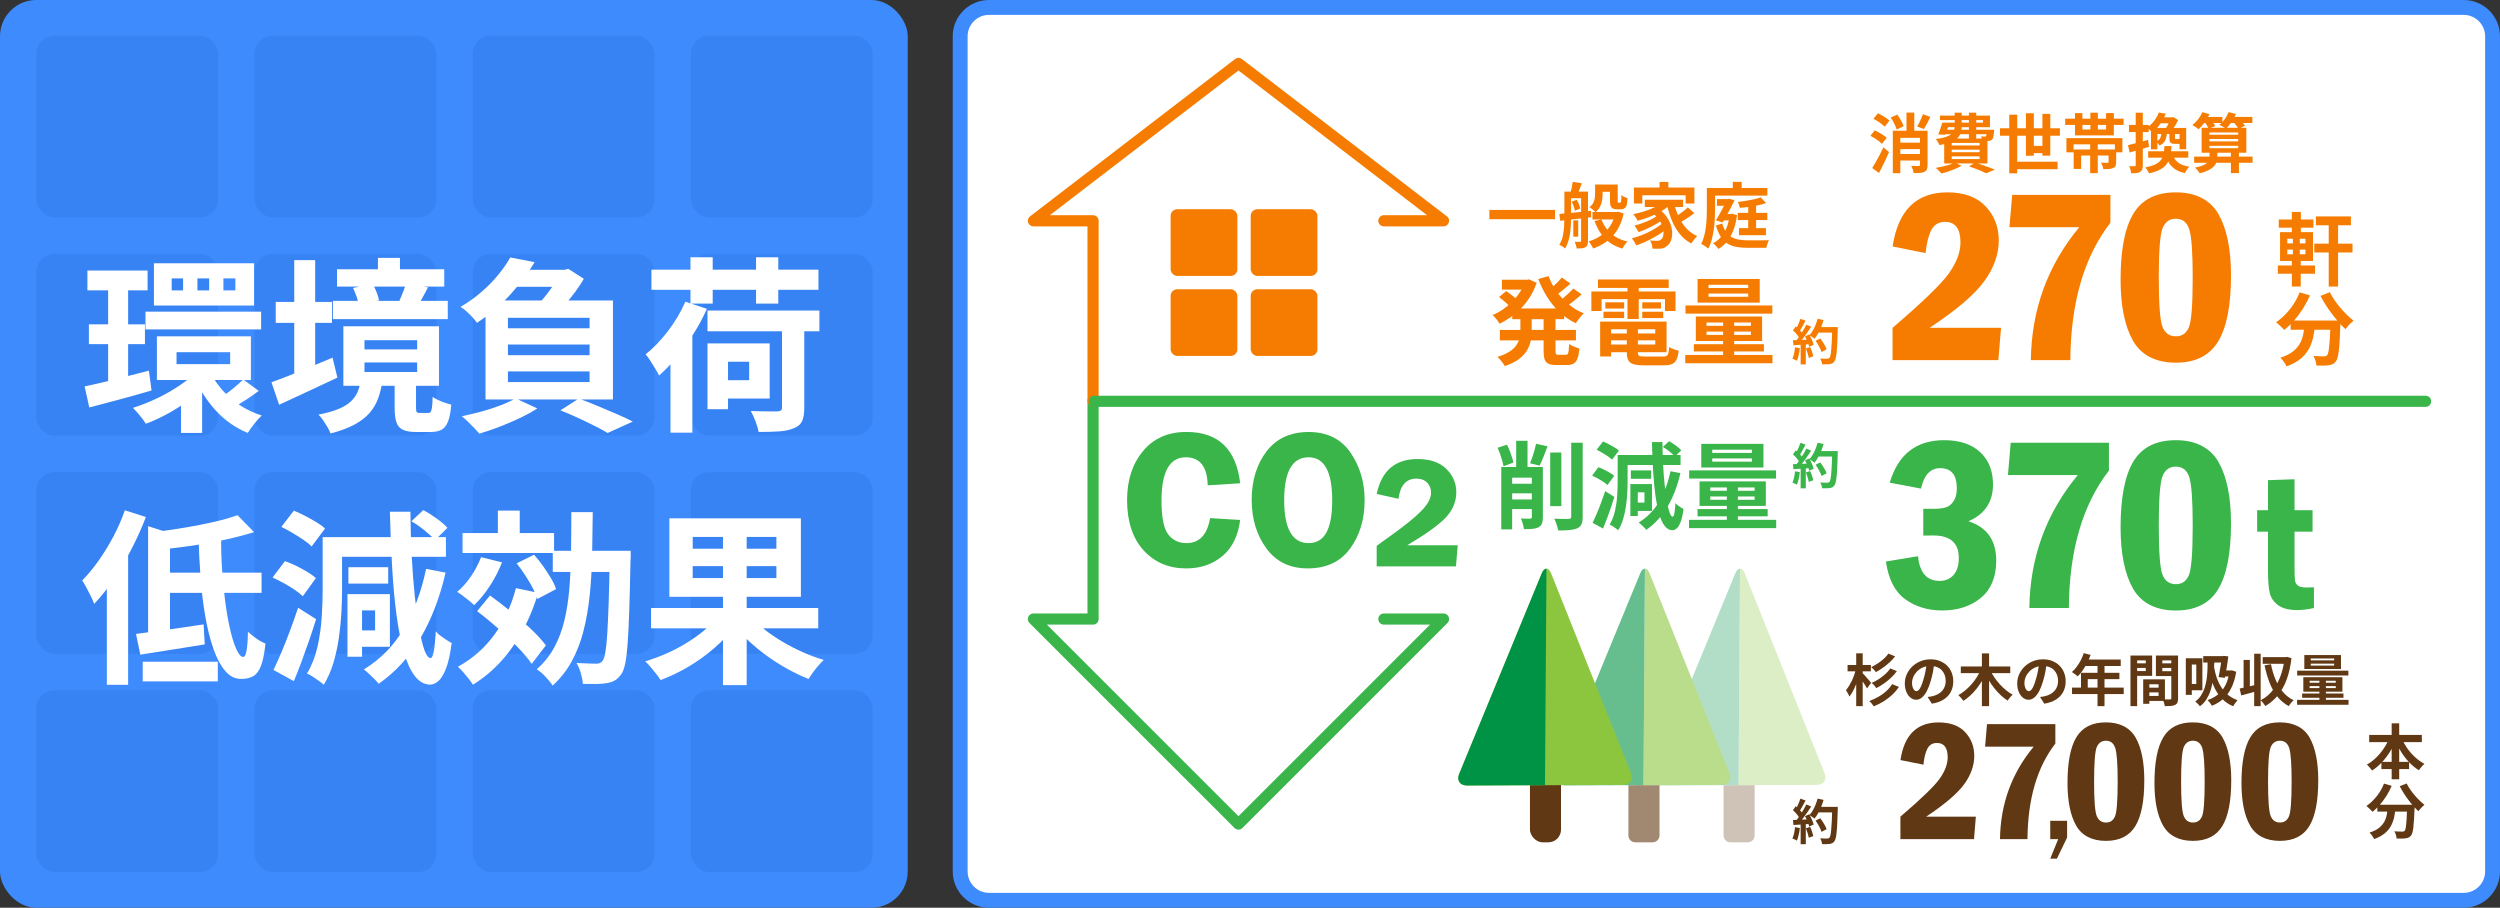 <?xml version="1.0" encoding="UTF-8"?>
<svg id="_レイヤー_2" data-name="レイヤー 2" xmlns="http://www.w3.org/2000/svg" viewBox="0 0 504 183">
  <rect x="0" y="0" width="504" height="183" fill="#333333" stroke="none"/>
  <defs>
    <style>
      .cls-1 {
        fill: #cfc3b8;
      }

      .cls-1, .cls-2, .cls-3, .cls-4, .cls-5, .cls-6, .cls-7, .cls-8, .cls-9, .cls-10, .cls-11, .cls-12, .cls-13, .cls-14 {
        stroke-width: 0px;
      }

      .cls-2 {
        fill: #a08871;
      }

      .cls-3 {
        fill: #f57c00;
      }

      .cls-4 {
        fill: #8cc63f;
      }

      .cls-15 {
        stroke: #f57c00;
      }

      .cls-15, .cls-16 {
        fill: none;
        stroke-linecap: round;
        stroke-linejoin: round;
        stroke-width: 2.25px;
      }

      .cls-16 {
        stroke: #39b54a;
      }

      .cls-5 {
        fill: #badd8c;
      }

      .cls-6 {
        fill: #39b54a;
      }

      .cls-7 {
        fill: #603813;
      }

      .cls-8 {
        fill: #004098;
      }

      .cls-17 {
        opacity: .1;
      }

      .cls-9 {
        fill: #b2dec7;
      }

      .cls-10 {
        fill: #009245;
      }

      .cls-11 {
        fill: #fff;
      }

      .cls-12 {
        fill: #dceec5;
      }

      .cls-13 {
        fill: #66be8f;
      }

      .cls-14 {
        fill: #3d8bfd;
      }
    </style>
  </defs>
  <g id="_レイヤー_1-2" data-name="レイヤー 1">
    <g>
      <g>
        <path class="cls-11" d="M199.39,1.5h297.29c3.21,0,5.82,2.61,5.82,5.82v168.36c0,3.21-2.61,5.82-5.82,5.82H199.39c-3.21,0-5.82-2.61-5.82-5.82V7.32c0-3.21,2.61-5.82,5.82-5.82Z"/>
        <path class="cls-14" d="M496.68,3c2.38,0,4.32,1.94,4.32,4.32v168.36c0,2.38-1.94,4.32-4.32,4.32H199.39c-2.38,0-4.32-1.94-4.32-4.32V7.32c0-2.38,1.94-4.32,4.32-4.32h297.29M496.68,0H199.39C195.35,0,192.07,3.28,192.07,7.32v168.36c0,4.04,3.28,7.32,7.32,7.32h297.29c4.04,0,7.32-3.28,7.32-7.32V7.32C504,3.28,500.72,0,496.68,0h0Z"/>
      </g>
      <rect class="cls-14" width="183" height="183" rx="7.32" ry="7.32"/>
      <g class="cls-17">
        <rect class="cls-8" x="7.33" y="7.19" width="36.65" height="36.65" rx="3.67" ry="3.67"/>
        <rect class="cls-8" x="7.33" y="51.18" width="36.65" height="36.65" rx="3.67" ry="3.67"/>
        <rect class="cls-8" x="51.32" y="7.19" width="36.65" height="36.65" rx="3.67" ry="3.67"/>
        <rect class="cls-8" x="51.32" y="51.18" width="36.65" height="36.65" rx="3.67" ry="3.67"/>
        <rect class="cls-8" x="7.33" y="95.17" width="36.65" height="36.65" rx="3.67" ry="3.67"/>
        <rect class="cls-8" x="7.33" y="139.15" width="36.65" height="36.65" rx="3.67" ry="3.67"/>
        <rect class="cls-8" x="51.32" y="95.17" width="36.65" height="36.65" rx="3.67" ry="3.67"/>
        <rect class="cls-8" x="51.32" y="139.15" width="36.65" height="36.65" rx="3.67" ry="3.67"/>
        <rect class="cls-8" x="95.3" y="7.19" width="36.65" height="36.65" rx="3.67" ry="3.67"/>
        <rect class="cls-8" x="95.3" y="51.18" width="36.65" height="36.65" rx="3.67" ry="3.67"/>
        <rect class="cls-8" x="139.29" y="7.19" width="36.65" height="36.65" rx="3.67" ry="3.67"/>
        <rect class="cls-8" x="139.29" y="51.18" width="36.65" height="36.65" rx="3.67" ry="3.67"/>
        <rect class="cls-8" x="95.3" y="95.17" width="36.65" height="36.65" rx="3.67" ry="3.67"/>
        <rect class="cls-8" x="95.3" y="139.15" width="36.65" height="36.65" rx="3.67" ry="3.67"/>
        <rect class="cls-8" x="139.29" y="95.17" width="36.65" height="36.65" rx="3.67" ry="3.67"/>
        <rect class="cls-8" x="139.29" y="139.15" width="36.65" height="36.65" rx="3.67" ry="3.67"/>
      </g>
      <g>
        <path class="cls-11" d="M17.06,77.9c1.11-.23,2.37-.51,3.79-.85,1.42-.34,2.92-.72,4.5-1.13,1.58-.41,3.14-.81,4.67-1.19l.53,3.99c-2.13.63-4.31,1.24-6.52,1.83-2.21.59-4.22,1.12-6.03,1.6l-.94-4.26ZM17.62,54.54h12.13v3.99h-12.13v-3.99ZM17.92,65.39h11.3v3.99h-11.3v-3.99ZM21.8,56.28h4.03v21.96l-4.03.64v-22.6ZM40.26,74.28l3.16,1.43c-1.11,1.36-2.42,2.66-3.96,3.9-1.53,1.24-3.16,2.37-4.9,3.37-1.73,1-3.45,1.82-5.16,2.45-.28-.48-.68-1.03-1.21-1.66-.53-.63-.99-1.14-1.39-1.54,1.66-.53,3.33-1.2,5.03-2.01,1.7-.82,3.28-1.74,4.76-2.77s2.7-2.08,3.65-3.16ZM29.33,62.83h23.31v3.58h-23.31v-3.58ZM31.03,53.08h20.19v8.51h-20.19v-8.51ZM31.63,67.8h18.95v8.81h-18.95v-8.81ZM34.61,56.13v2.41h2.3v-2.41h-2.3ZM35.59,71v2.41h10.81v-2.41h-10.81ZM36.49,79.59l4.26-2.82v10.51h-4.26v-7.68ZM42.37,74.88c.6,1.33,1.42,2.58,2.45,3.75,1.03,1.17,2.22,2.19,3.56,3.07,1.34.88,2.81,1.57,4.39,2.07-.45.4-.96.95-1.51,1.66-.55.7-.99,1.32-1.32,1.85-2.49-1.03-4.65-2.55-6.48-4.56-1.83-2.01-3.28-4.31-4.33-6.89l3.24-.94ZM39.8,56.13v2.41h2.37v-2.41h-2.37ZM49.03,76.5l3.13,2.3c-.75.58-1.54,1.13-2.35,1.66s-1.55.98-2.2,1.36l-2.6-2.03c.43-.28.89-.61,1.39-1,.5-.39.99-.78,1.45-1.19.46-.4.86-.77,1.19-1.09ZM45.04,56.13v2.41h2.41v-2.41h-2.41Z"/>
        <path class="cls-11" d="M54.72,77.07c1.05-.38,2.25-.83,3.58-1.36s2.75-1.1,4.26-1.73c1.51-.63,3-1.26,4.48-1.88l.98,4.03c-1.98.93-4,1.87-6.06,2.83-2.06.95-3.96,1.83-5.69,2.64l-1.54-4.52ZM55.59,60.87h11.34v4.22h-11.34v-4.22ZM59.32,52.44h4.22v25.01h-4.22v-25.01ZM72.69,76.73h4.41c-.18,1.28-.46,2.46-.85,3.54-.39,1.08-.96,2.06-1.71,2.94-.75.88-1.77,1.67-3.05,2.37-1.28.7-2.9,1.3-4.86,1.81-.13-.38-.33-.81-.62-1.3-.29-.49-.59-.96-.9-1.41-.31-.45-.62-.82-.92-1.09,1.66-.33,3.01-.71,4.07-1.15,1.05-.44,1.88-.94,2.47-1.51.59-.56,1.04-1.19,1.34-1.88.3-.69.51-1.46.64-2.32ZM67.11,60.65h23.16v3.69h-23.16v-3.69ZM67.94,54.28h21.62v3.5h-21.62v-3.5ZM69.22,65.77h19.28v12.01h-19.28v-12.01ZM71.18,58.05l3.92-.83c.3.48.57,1.03.81,1.66.24.63.41,1.18.51,1.66l-4.11.94c-.05-.48-.19-1.04-.42-1.68-.23-.64-.46-1.22-.71-1.75ZM73.48,68.59v1.85h10.62v-1.85h-10.62ZM73.48,73.07v1.92h10.62v-1.92h-10.62ZM76.19,51.98h4.44v4.63h-4.44v-4.63ZM79.58,76.92h4.29v5.27c0,.45.04.74.13.87.09.12.29.19.62.19h1.73c.23,0,.39-.08.49-.23.1-.15.18-.45.25-.9.06-.45.11-1.15.13-2.11.28.2.63.41,1.07.62.44.21.9.4,1.39.56.49.16.92.3,1.3.4-.13,1.46-.34,2.59-.66,3.39-.31.8-.75,1.36-1.32,1.66-.57.3-1.29.45-2.17.45h-2.94c-1.18,0-2.08-.16-2.71-.47-.63-.31-1.05-.82-1.28-1.53-.23-.7-.34-1.66-.34-2.86v-5.31ZM81.88,57.1l4.41.83c-.38.68-.71,1.31-1.02,1.9-.3.59-.58,1.1-.83,1.53l-3.92-.75c.25-.53.5-1.12.75-1.77.25-.65.45-1.23.6-1.73Z"/>
        <path class="cls-11" d="M102.89,51.91l4.9.94c-1.38,2.26-3.01,4.42-4.88,6.5-1.87,2.07-4.12,3.99-6.76,5.74-.23-.35-.53-.73-.92-1.15-.39-.41-.79-.81-1.21-1.19-.41-.38-.81-.67-1.19-.87,1.61-.95,3.05-1.99,4.33-3.11,1.28-1.12,2.4-2.27,3.35-3.45.95-1.18,1.75-2.32,2.37-3.43ZM103.95,80.31l4.37,2.03c-1,.65-2.18,1.3-3.52,1.94-1.34.64-2.73,1.23-4.14,1.77-1.42.54-2.76,1-4.01,1.37-.25-.3-.6-.68-1.04-1.13-.44-.45-.88-.89-1.32-1.32s-.83-.78-1.19-1.05c1.31-.28,2.63-.6,3.97-.96,1.34-.36,2.62-.78,3.82-1.24,1.21-.46,2.22-.93,3.05-1.41ZM97.88,60.57h25.69v19.96h-25.69v-19.96ZM103.8,54.39h10.7v3.43h-13.45l2.75-3.43ZM102.4,64.07v2.11h16.46v-2.11h-16.46ZM102.4,69.46v2.15h16.46v-2.15h-16.46ZM102.4,74.88v2.15h16.46v-2.15h-16.46ZM112.83,54.39h1.02l.72-.19,3.13,2c-.45.8-1.02,1.66-1.69,2.58-.68.92-1.39,1.8-2.13,2.66-.74.85-1.45,1.61-2.13,2.26-.45-.35-1-.75-1.66-1.19s-1.23-.79-1.73-1.04c.6-.6,1.19-1.27,1.77-2.01.58-.74,1.11-1.49,1.6-2.24.49-.75.86-1.42,1.11-2v-.83ZM112.99,82.72l3.69-2.37c1.25.45,2.55.96,3.9,1.53,1.34.56,2.63,1.11,3.86,1.64,1.23.53,2.27,1.02,3.13,1.47l-5.08,2.3c-.7-.43-1.56-.9-2.58-1.41-1.02-.51-2.12-1.05-3.31-1.6-1.19-.55-2.39-1.07-3.6-1.54Z"/>
        <path class="cls-11" d="M138.18,60.83l4.33,1.43c-.73,1.66-1.61,3.31-2.66,4.97s-2.16,3.21-3.35,4.67c-1.19,1.46-2.4,2.73-3.63,3.8-.15-.33-.39-.76-.72-1.3-.33-.54-.67-1.09-1.02-1.64-.35-.55-.68-.99-.98-1.32,1.58-1.26,3.09-2.83,4.54-4.73,1.44-1.9,2.6-3.86,3.48-5.89ZM131.33,54.36h33.67v4.07h-33.67v-4.07ZM135.17,69.57l4.41-4.41v22.07h-4.41v-17.67ZM139.2,51.87h4.48v9.34h-4.48v-9.34ZM142.63,62.6h22.56v4.18h-22.56v-4.18ZM142.63,69.23h4.14v13.26h-4.14v-13.26ZM144.89,69.23h10.28v11.11h-10.28v-3.69h6.14v-3.73h-6.14v-3.69ZM157.66,64.67h4.48v17.59c0,1.13-.15,2.01-.45,2.66-.3.64-.85,1.11-1.66,1.41-.83.35-1.82.56-2.98.64-1.16.08-2.52.11-4.11.11-.1-.6-.31-1.31-.62-2.13-.31-.82-.63-1.51-.96-2.09.75.03,1.49.04,2.22.06s1.38.02,1.94.02h1.19c.35-.03.6-.09.73-.19.14-.1.21-.29.21-.57v-17.51ZM152.42,51.87h4.48v9.34h-4.48v-9.34Z"/>
        <path class="cls-11" d="M25.15,102.87l4.26,1.36c-.8,2.11-1.76,4.24-2.86,6.38-1.11,2.15-2.3,4.18-3.58,6.1-1.28,1.92-2.61,3.6-3.99,5.03-.13-.38-.33-.86-.62-1.45-.29-.59-.6-1.19-.92-1.79s-.62-1.09-.87-1.47c1.13-1.15,2.23-2.49,3.3-3.99,1.07-1.51,2.06-3.13,2.98-4.86.92-1.73,1.69-3.5,2.32-5.31ZM21.54,113.3l4.29-4.29v29.04h-4.29v-24.75ZM27.41,127.8c1.78-.23,3.88-.51,6.31-.85,2.42-.34,4.86-.7,7.33-1.07l.23,4.03c-2.24.38-4.5.74-6.78,1.09s-4.36.68-6.21.98l-.87-4.18ZM28.77,133.41h15.14v3.96h-15.14v-3.96ZM29.86,106.07l4.41,1.43v21.17h-4.41v-22.6ZM47.87,103.85l3.35,3.43c-1.78.55-3.74,1.06-5.88,1.53-2.13.46-4.32.86-6.55,1.19-2.24.33-4.39.59-6.48.79-.1-.48-.28-1.07-.53-1.79-.25-.72-.5-1.3-.75-1.75,1.53-.17,3.07-.38,4.61-.62,1.54-.24,3.06-.5,4.54-.79,1.48-.29,2.88-.6,4.18-.92,1.31-.33,2.47-.68,3.5-1.05ZM32.5,115.45h20.23v4.07h-20.23v-4.07ZM40.03,108.1h4.56c-.03,2.39.04,4.76.21,7.12.16,2.36.39,4.57.68,6.63.29,2.06.63,3.89,1.02,5.48.39,1.6.8,2.84,1.24,3.75s.87,1.36,1.3,1.36c.28,0,.5-.41.66-1.24.16-.83.26-2.11.28-3.84.48.45,1.04.9,1.69,1.36s1.27.79,1.85,1.02c-.2,1.91-.5,3.38-.88,4.43-.39,1.04-.91,1.75-1.56,2.13-.65.38-1.48.57-2.49.57-1.21,0-2.27-.53-3.18-1.6-.92-1.07-1.71-2.54-2.37-4.43-.67-1.88-1.21-4.05-1.64-6.5s-.75-5.05-.96-7.82c-.21-2.76-.35-5.56-.4-8.4Z"/>
        <path class="cls-11" d="M54.95,116.43l2.49-3.31c.73.25,1.49.57,2.28.96.79.39,1.54.8,2.24,1.22.7.43,1.28.84,1.73,1.24l-2.64,3.65c-.43-.4-.98-.83-1.66-1.3-.68-.46-1.41-.91-2.2-1.34-.79-.43-1.54-.8-2.24-1.13ZM55.13,135.07c.5-1.03,1.04-2.23,1.62-3.6.58-1.37,1.16-2.83,1.73-4.37s1.12-3.07,1.62-4.58l3.62,2.3c-.43,1.41-.89,2.83-1.39,4.27-.5,1.44-1.01,2.86-1.53,4.26s-1.04,2.72-1.56,3.97l-4.11-2.26ZM56.72,106.22l2.52-3.28c.73.3,1.49.66,2.28,1.07s1.54.83,2.26,1.26,1.3.85,1.75,1.28l-2.71,3.62c-.4-.43-.95-.87-1.64-1.34-.69-.46-1.43-.93-2.2-1.39-.78-.46-1.53-.87-2.26-1.22ZM65.04,108.29h3.92v10.55c0,1.41-.04,2.94-.13,4.61s-.26,3.38-.51,5.12c-.25,1.75-.62,3.43-1.11,5.07-.49,1.63-1.14,3.1-1.94,4.41-.23-.23-.55-.49-.98-.79-.43-.3-.85-.59-1.28-.87s-.8-.48-1.13-.6c.98-1.63,1.69-3.44,2.13-5.42.44-1.98.72-3.97.85-5.97s.19-3.85.19-5.56v-10.55ZM67.45,108.29h22.45v3.96h-22.45v-3.96ZM70.05,119.78h2.94v12.62h-2.94v-12.62ZM70.24,114.35h8.02v3.31h-8.02v-3.31ZM71.78,119.78h6.82v10.62h-6.82v-3.31h3.84v-4.03h-3.84v-3.28ZM85.91,114.69l3.92.75c-1.16,5.02-2.84,9.42-5.07,13.2-2.22,3.78-5.03,6.85-8.42,9.21-.18-.25-.45-.56-.83-.92s-.75-.73-1.13-1.09c-.38-.36-.72-.66-1.02-.89,3.34-2.03,6.03-4.78,8.06-8.23,2.03-3.45,3.53-7.46,4.48-12.03ZM78.6,103.17h4.14c.02,3.06.11,6.04.26,8.93s.36,5.57.62,8.06c.26,2.49.56,4.66.89,6.52.33,1.86.68,3.31,1.05,4.37.38,1.05.78,1.59,1.21,1.62.28.03.5-.43.68-1.36.18-.93.31-2.27.41-4.03.23.3.55.61.98.92.43.31.85.6,1.26.87s.73.45.96.55c-.3,2.31-.7,4.07-1.19,5.27-.49,1.21-1.01,2.03-1.56,2.47-.55.44-1.09.66-1.62.66-1.16-.03-2.17-.59-3.03-1.69-.87-1.11-1.6-2.69-2.2-4.75-.6-2.06-1.1-4.52-1.49-7.38s-.69-6.06-.9-9.6c-.21-3.54-.37-7.34-.47-11.41ZM82.93,105.09l2.41-2.26c.85.45,1.75,1.02,2.69,1.7.94.68,1.66,1.31,2.17,1.88l-2.52,2.49c-.48-.58-1.17-1.23-2.07-1.96-.9-.73-1.79-1.34-2.67-1.85Z"/>
        <path class="cls-11" d="M96.98,112.32l4.22,1.05c-.63,1.63-1.44,3.22-2.45,4.76-1,1.54-2.06,2.83-3.16,3.86-.25-.25-.58-.55-1-.88-.42-.34-.84-.67-1.28-1s-.82-.59-1.15-.79c1.03-.85,1.96-1.91,2.81-3.16.84-1.25,1.51-2.54,2.02-3.84ZM104.02,118.57l4.48.94c-1.23,4.12-2.95,7.75-5.16,10.9-2.21,3.15-4.87,5.69-7.99,7.63-.2-.33-.48-.72-.85-1.19-.36-.46-.75-.92-1.15-1.38-.4-.45-.75-.8-1.05-1.05,2.94-1.61,5.39-3.76,7.36-6.46,1.97-2.7,3.42-5.83,4.35-9.4ZM93.25,107.46h18.45v4.03h-18.45v-4.03ZM96.19,123.21l2.6-3.16c1.31.95,2.69,2.02,4.16,3.2,1.47,1.18,2.83,2.37,4.09,3.56,1.25,1.19,2.26,2.29,3.01,3.3l-2.86,3.73c-.7-1.03-1.66-2.17-2.88-3.43s-2.54-2.51-3.95-3.77c-1.42-1.25-2.81-2.4-4.16-3.43ZM100.37,102.94h4.41v6.21h-4.41v-6.21ZM104.17,113.56l3.5-1.73c.6.68,1.2,1.43,1.79,2.26.59.83,1.12,1.64,1.6,2.45.48.8.83,1.54,1.05,2.22l-3.77,2c-.2-.68-.52-1.43-.96-2.26-.44-.83-.94-1.68-1.51-2.54-.56-.87-1.14-1.66-1.71-2.39ZM115.17,103.24h4.33c-.03,3.06-.07,6-.13,8.81-.06,2.81-.23,5.48-.49,8s-.68,4.9-1.24,7.12c-.56,2.22-1.35,4.26-2.35,6.1-1,1.85-2.3,3.5-3.88,4.95-.33-.53-.8-1.12-1.43-1.79-.63-.67-1.22-1.16-1.77-1.49,1.46-1.3,2.63-2.77,3.52-4.41.89-1.63,1.58-3.45,2.05-5.44.48-2,.81-4.14,1-6.42.19-2.28.3-4.72.34-7.31.04-2.59.06-5.3.06-8.14ZM111.44,111.04h13.18v4.26h-13.18v-4.26ZM122.93,111.04h4.22v1.22c0,.31-.01.57-.04.77-.08,3.89-.16,7.19-.25,9.91s-.19,4.94-.32,6.69c-.13,1.75-.29,3.11-.49,4.09-.2.98-.45,1.68-.75,2.11-.43.63-.87,1.07-1.34,1.34-.46.26-1.01.45-1.64.55-.6.1-1.33.16-2.18.17s-1.73,0-2.64-.02c-.03-.6-.16-1.31-.4-2.13-.24-.82-.53-1.51-.88-2.09.85.05,1.63.09,2.33.11.7.03,1.24.04,1.62.04.3,0,.56-.04.77-.13.21-.09.41-.26.58-.51.2-.28.38-.85.53-1.73s.28-2.13.38-3.77c.1-1.63.19-3.73.28-6.31.09-2.57.16-5.69.21-9.36v-.94Z"/>
        <path class="cls-11" d="M144.51,124.56l3.73,1.62c-1.18,1.56-2.58,3.04-4.2,4.44-1.62,1.41-3.36,2.66-5.22,3.77-1.86,1.1-3.74,2.01-5.65,2.71-.23-.38-.52-.8-.89-1.26-.36-.46-.73-.92-1.11-1.36-.38-.44-.74-.82-1.09-1.15,1.41-.43,2.8-.94,4.18-1.54s2.71-1.29,3.99-2.07c1.28-.78,2.45-1.6,3.52-2.47s1.98-1.76,2.73-2.69ZM131.25,122.57h33.71v4.1h-33.71v-4.1ZM134.94,104.49h26.52v15.82h-26.52v-15.82ZM139.65,108.25v2.37h16.87v-2.37h-16.87ZM139.65,114.13v2.41h16.87v-2.41h-16.87ZM145.75,105.99h4.78v32.13h-4.78v-32.13ZM151.37,124.3c.78.9,1.72,1.79,2.83,2.66,1.1.87,2.31,1.68,3.62,2.45s2.66,1.46,4.07,2.09c1.41.63,2.8,1.14,4.18,1.54-.33.3-.68.68-1.07,1.13-.39.45-.76.92-1.11,1.39-.35.48-.64.92-.87,1.32-1.41-.55-2.81-1.22-4.22-2-1.41-.78-2.78-1.64-4.11-2.6-1.33-.95-2.57-1.97-3.73-3.05-1.16-1.08-2.18-2.2-3.09-3.35l3.5-1.58Z"/>
      </g>
      <g>
        <path class="cls-6" d="M250.02,97.43l-6.55.41c-.09-3.77-1.56-5.65-4.41-5.65-3.26,0-4.9,2.9-4.9,8.7,0,3.35.44,5.62,1.33,6.81s2.13,1.79,3.72,1.79c2.58,0,4.17-1.68,4.74-5.04l6.06.37c-.39,3.19-1.58,5.62-3.57,7.28-1.99,1.66-4.42,2.49-7.3,2.49-3.53,0-6.4-1.22-8.61-3.66-2.21-2.44-3.31-5.8-3.31-10.11,0-4.03,1.07-7.32,3.21-9.89,2.14-2.57,5.06-3.85,8.76-3.85,6.41,0,10.02,3.45,10.83,10.34Z"/>
        <path class="cls-6" d="M263.63,114.59c-3.59,0-6.37-1.35-8.34-4.05s-2.95-5.96-2.95-9.79,1-7.15,2.99-9.75,4.83-3.91,8.51-3.91,6.53,1.39,8.43,4.17c1.89,2.78,2.84,5.96,2.84,9.55,0,3.87-.98,7.13-2.93,9.79-1.95,2.66-4.8,3.99-8.55,3.99ZM263.81,92.19c-3.28,0-4.92,2.88-4.92,8.64s1.64,8.66,4.92,8.66,4.76-2.88,4.76-8.64-1.59-8.66-4.76-8.66Z"/>
        <path class="cls-6" d="M293.88,109.93l-.36,4.25h-15.98v-4.14c.52-.4,1.38-1.01,2.58-1.86,2.92-2.08,5.05-3.79,6.38-5.14,1.33-1.35,2-2.58,2-3.71,0-.82-.26-1.5-.8-2.04-.53-.54-1.24-.8-2.14-.8-2.08,0-3.29,1.36-3.62,4.07l-4.4-.98c.99-4.69,3.73-7.04,8.23-7.04,2.52,0,4.45.66,5.8,1.98,1.35,1.32,2.02,2.9,2.02,4.73s-.71,3.58-2.11,5.07c-1.41,1.49-4,3.36-7.78,5.6h10.19Z"/>
      </g>
      <g>
        <path class="cls-6" d="M387.32,98.51l-6.35-1.2c1.68-5.71,5.34-8.57,10.98-8.57,3.09,0,5.5.8,7.24,2.4,1.73,1.6,2.6,3.78,2.6,6.53,0,3.51-1.65,5.99-4.96,7.42,3.74,1.19,5.61,3.83,5.61,7.93,0,3.29-1.03,5.79-3.08,7.49-2.05,1.71-4.66,2.56-7.83,2.56-2.85,0-5.32-.75-7.42-2.25-2.1-1.5-3.4-4.04-3.91-7.62l6.47-1.07c.33,3.32,1.77,4.98,4.34,4.98,1.19,0,2.13-.4,2.83-1.2.7-.8,1.05-1.94,1.05-3.42,0-3.03-1.71-4.54-5.13-4.54l-2.03.02v-5.39h2.03c1.09,0,1.94-.1,2.56-.31.62-.2,1.14-.63,1.55-1.28.42-.65.62-1.5.62-2.56,0-2.7-1.12-4.05-3.36-4.05-1.96,0-3.24,1.37-3.85,4.1Z"/>
        <path class="cls-6" d="M405.36,89.26h19.8v5.61c-5.3,6.85-8,16.09-8.08,27.7h-7.96c.13-10.17,3.38-19.1,9.76-26.8h-14.08l.56-6.52Z"/>
        <path class="cls-6" d="M449.77,105.51c0,6.02-.87,10.46-2.6,13.3-1.73,2.85-4.58,4.27-8.53,4.27s-6.96-1.48-8.63-4.43c-1.67-2.95-2.5-7.06-2.5-12.31,0-6.05.87-10.5,2.6-13.34,1.73-2.84,4.58-4.26,8.53-4.26s6.96,1.48,8.63,4.43,2.5,7.07,2.5,12.34ZM442.05,105.92c0-5.05-.23-8.29-.69-9.71s-1.36-2.14-2.72-2.14c-1.23,0-2.1.6-2.63,1.81-.53,1.21-.8,4.55-.8,10.04s.26,8.76.77,9.99c.51,1.24,1.4,1.86,2.66,1.86s2.08-.58,2.61-1.75c.53-1.16.8-4.53.8-10.1Z"/>
        <path class="cls-6" d="M457.23,96.8l5.35-.18v6.23h3.63v4.33h-3.63v7.25c0,1.34.03,2.21.09,2.61.06.4.25.73.59,1s.89.4,1.67.4c.42,0,.94-.01,1.56-.04v4.18c-1.22.27-2.34.41-3.36.41-1.67,0-2.94-.32-3.83-.96-.89-.64-1.45-1.44-1.7-2.4-.25-.96-.37-2.49-.37-4.59v-7.85h-2.19v-4.33h2.19v-6.05Z"/>
      </g>
      <g>
        <path class="cls-3" d="M388.21,51.03l-6.66-1.34c1.09-7.27,4.77-10.91,11.03-10.91,3.38,0,5.96.94,7.72,2.82,1.77,1.88,2.65,4.18,2.65,6.9s-.98,5.54-2.93,8.21c-1.95,2.68-5.62,5.81-11.01,9.38h14.4l-.54,6.52h-21.33v-6.52c6.1-5.22,9.91-8.91,11.42-11.07,1.51-2.16,2.27-4.2,2.27-6.14,0-2.77-1.04-4.15-3.12-4.15-1.25,0-2.17.55-2.75,1.64s-.96,2.64-1.16,4.66Z"/>
        <path class="cls-3" d="M405.66,39.29h19.8v5.61c-5.3,6.85-8,16.09-8.08,27.7h-7.96c.13-10.17,3.38-19.1,9.76-26.8h-14.08l.56-6.52Z"/>
        <path class="cls-3" d="M449.77,55.55c0,6.02-.87,10.46-2.6,13.3s-4.58,4.27-8.53,4.27-6.96-1.48-8.63-4.43c-1.67-2.95-2.5-7.06-2.5-12.31,0-6.05.87-10.5,2.6-13.34,1.73-2.84,4.58-4.26,8.53-4.26s6.96,1.48,8.63,4.43,2.5,7.07,2.5,12.34ZM442.05,55.95c0-5.05-.23-8.29-.69-9.71-.46-1.43-1.36-2.14-2.72-2.14-1.22,0-2.1.6-2.63,1.81-.53,1.21-.8,4.55-.8,10.04s.26,8.76.77,9.99c.51,1.24,1.4,1.86,2.66,1.86s2.08-.58,2.61-1.75c.53-1.16.8-4.53.8-10.1Z"/>
      </g>
      <g>
        <rect class="cls-3" x="236" y="42.18" width="13.45" height="13.45" rx="1.34" ry="1.34"/>
        <rect class="cls-3" x="236" y="58.31" width="13.45" height="13.45" rx="1.34" ry="1.34"/>
        <rect class="cls-3" x="252.14" y="42.18" width="13.45" height="13.45" rx="1.34" ry="1.34"/>
        <rect class="cls-3" x="252.14" y="58.31" width="13.45" height="13.45" rx="1.34" ry="1.34"/>
      </g>
      <polyline class="cls-16" points="220.36 80.78 220.36 99.85 220.36 124.8 208.34 124.8 249.68 166.13 291.01 124.8 278.99 124.8"/>
      <polyline class="cls-15" points="220.36 80.78 220.36 61.71 220.36 44.51 208.34 44.51 249.68 12.79 291.01 44.51 278.99 44.51"/>
      <line class="cls-16" x1="220.61" y1="80.9" x2="489" y2="80.9"/>
      <g>
        <path class="cls-6" d="M301.93,90.27l1.88-.63c.19.37.37.78.54,1.21.17.44.32.86.45,1.28.13.42.24.79.32,1.12l-2.02.75c-.05-.33-.14-.72-.26-1.15-.12-.44-.26-.88-.42-1.33-.16-.45-.32-.86-.49-1.25ZM302.66,94.15h7.3v2.15h-5.11v10.42h-2.19v-12.57ZM303.45,97.52h7.25v1.94h-7.25v-1.94ZM303.45,100.69h7.25v1.94h-7.25v-1.94ZM305.66,88.87h2.29v6.78h-2.29v-6.78ZM308.81,94.15h2.23v10.11c0,.53-.06.95-.18,1.27s-.36.58-.7.77c-.33.17-.74.27-1.21.32-.47.04-1.05.06-1.73.05-.03-.29-.1-.65-.22-1.07-.12-.42-.25-.77-.39-1.07.38.01.76.02,1.12.03.37,0,.61,0,.74,0,.13-.01.22-.04.27-.09.05-.04.08-.13.08-.26v-10.07ZM309.67,89.46l2.31.52c-.26.71-.53,1.41-.81,2.11-.28.71-.54,1.3-.79,1.79l-1.92-.48c.15-.36.31-.77.46-1.22.15-.45.3-.92.43-1.39.13-.47.24-.92.32-1.33ZM312.52,91.23h2.25v10.8h-2.25v-10.8ZM316.78,89.25h2.29v14.88c0,.68-.08,1.19-.24,1.55s-.44.62-.84.82c-.4.18-.92.3-1.56.36s-1.4.09-2.29.09c-.04-.22-.1-.47-.18-.76s-.18-.58-.29-.86c-.11-.29-.22-.54-.34-.76.63.03,1.22.04,1.78.05.56,0,.94,0,1.14,0,.18-.01.31-.05.39-.12.08-.07.12-.2.12-.37v-14.86Z"/>
        <path class="cls-6" d="M320.97,95.88l1.27-1.69c.37.13.76.29,1.16.49.4.2.78.41,1.14.62.36.22.65.43.88.63l-1.35,1.86c-.22-.21-.5-.43-.85-.66-.35-.24-.72-.46-1.12-.68s-.79-.41-1.14-.58ZM321.07,105.4c.26-.53.53-1.14.83-1.83s.59-1.44.88-2.23.57-1.57.83-2.33l1.85,1.17c-.22.72-.46,1.45-.71,2.18-.26.74-.52,1.46-.78,2.17s-.53,1.39-.8,2.03l-2.09-1.15ZM321.88,90.67l1.29-1.67c.37.15.76.34,1.16.55.4.21.79.43,1.15.64s.66.44.89.65l-1.38,1.84c-.21-.22-.48-.45-.84-.68-.35-.24-.73-.47-1.12-.71-.4-.24-.78-.45-1.15-.62ZM326.12,91.73h2v5.38c0,.72-.02,1.5-.07,2.35-.04.85-.13,1.72-.26,2.61-.13.89-.32,1.75-.57,2.58-.25.83-.58,1.58-.99,2.25-.12-.12-.28-.25-.5-.4-.22-.15-.44-.3-.65-.44-.22-.14-.41-.24-.58-.31.5-.83.86-1.75,1.09-2.77.22-1.01.37-2.03.43-3.05s.1-1.96.1-2.83v-5.38ZM327.35,91.73h11.45v2.02h-11.45v-2.02ZM328.68,97.59h1.5v6.44h-1.5v-6.44ZM328.78,94.83h4.09v1.69h-4.09v-1.69ZM329.56,97.59h3.48v5.42h-3.48v-1.69h1.96v-2.06h-1.96v-1.67ZM336.77,95l2,.38c-.59,2.56-1.45,4.81-2.58,6.74-1.13,1.93-2.57,3.49-4.3,4.7-.09-.13-.23-.29-.42-.47-.19-.19-.38-.37-.58-.56-.19-.19-.37-.34-.52-.45,1.7-1.04,3.07-2.44,4.11-4.2s1.8-3.81,2.29-6.14ZM333.04,89.12h2.11c.01,1.56.06,3.08.13,4.55.08,1.47.18,2.84.32,4.11.13,1.27.29,2.38.45,3.33.17.95.35,1.69.54,2.23s.4.81.62.83c.14.01.26-.22.35-.69.09-.47.16-1.16.21-2.06.12.15.28.31.5.47s.43.31.64.44c.21.13.38.23.49.28-.15,1.18-.36,2.08-.61,2.69-.25.61-.52,1.03-.8,1.26-.28.22-.56.34-.83.34-.59-.01-1.1-.3-1.55-.86-.44-.56-.82-1.37-1.12-2.42s-.56-2.31-.76-3.77c-.2-1.46-.35-3.09-.46-4.9-.11-1.81-.19-3.75-.24-5.82ZM335.25,90.1l1.23-1.15c.44.23.89.52,1.37.87s.85.67,1.1.96l-1.29,1.27c-.24-.29-.6-.63-1.06-1-.46-.37-.92-.68-1.36-.94Z"/>
        <path class="cls-6" d="M340.5,104.8h17.58v1.67h-17.58v-1.67ZM340.54,94.83h17.51v1.65h-17.51v-1.65ZM342.23,102.63h14.13v1.46h-14.13v-1.46ZM342.63,97.05h13.36v4.94h-13.36v-4.94ZM342.98,89.48h12.53v4.77h-12.53v-4.77ZM344.79,98.27v.67h8.94v-.67h-8.94ZM344.79,100.09v.67h8.94v-.67h-8.94ZM345.19,90.66v.65h8v-.65h-8ZM345.19,92.42v.65h8v-.65h-8ZM348.13,97.46h2.23v8.25h-2.23v-8.25Z"/>
      </g>
      <g>
        <path class="cls-3" d="M307.42,56.4h.42l.4-.08,1.54.69c-.33.99-.75,1.9-1.26,2.73s-1.09,1.59-1.74,2.28-1.36,1.3-2.11,1.84c-.76.54-1.54,1.01-2.36,1.4-.15-.27-.37-.58-.64-.92-.28-.35-.53-.62-.76-.83.72-.29,1.41-.67,2.08-1.13.67-.46,1.29-.98,1.87-1.57.58-.58,1.09-1.21,1.54-1.89s.78-1.39,1.03-2.13v-.38ZM306.5,63.28h2.29v3.33c0,.68-.06,1.36-.19,2.04s-.38,1.33-.75,1.97c-.37.63-.92,1.22-1.63,1.77-.72.54-1.67,1.02-2.86,1.41-.09-.18-.22-.38-.39-.62s-.36-.46-.55-.68c-.19-.22-.37-.41-.52-.55,1.03-.32,1.84-.69,2.46-1.1s1.08-.85,1.38-1.33c.31-.47.51-.96.62-1.47.1-.51.15-1.01.15-1.51v-3.27ZM302.22,59.87l1.44-1.19c.26.17.52.36.8.58s.54.43.8.63c.26.21.47.39.63.56l-1.52,1.35c-.14-.17-.34-.37-.59-.6-.25-.23-.51-.46-.79-.69-.28-.23-.54-.44-.78-.63ZM302.37,66.52h15.34v2.11h-15.34v-2.11ZM302.79,56.4h5.46v1.98h-5.46v-1.98ZM304.87,62.18h10.46v2.17h-10.46v-2.17ZM312.19,55.68c.41,1.09.96,2.12,1.64,3.09s1.49,1.84,2.41,2.59c.92.76,1.94,1.36,3.06,1.81-.18.15-.37.35-.57.59s-.39.48-.58.73c-.19.25-.34.48-.45.68-1.19-.56-2.26-1.29-3.22-2.17-.96-.88-1.79-1.9-2.52-3.04-.72-1.14-1.34-2.38-1.85-3.71l2.08-.58ZM311.19,63.37h2.4v7.34c0,.36.04.59.11.68.07.1.23.14.49.14h1.48c.18,0,.31-.06.39-.17.08-.12.14-.33.18-.64.04-.31.07-.77.1-1.37.24.18.57.36.98.53.41.17.77.3,1.09.38-.08.85-.21,1.51-.38,2-.18.49-.44.83-.78,1.03-.34.2-.79.3-1.36.3h-2.11c-.71,0-1.24-.09-1.61-.26-.37-.17-.63-.47-.77-.88-.14-.42-.21-.98-.21-1.7v-7.36ZM314.86,55.95l1.75,1.21c-.51.46-1.04.92-1.59,1.36-.54.45-1.05.83-1.51,1.13l-1.38-1.08c.29-.22.61-.48.94-.78.33-.3.66-.61.98-.94s.59-.63.81-.91ZM317.17,58.16l1.69,1.17c-.51.47-1.07.95-1.66,1.41-.6.47-1.14.86-1.64,1.18l-1.38-1.06c.32-.23.66-.5,1.03-.82.37-.31.72-.64,1.08-.97s.65-.64.89-.92Z"/>
        <path class="cls-3" d="M320.82,58.76h16.97v3.94h-2.13v-2.4h-12.78v2.4h-2.06v-3.94ZM322.15,56.34h14.26v1.71h-14.26v-1.71ZM322.59,64.83h2.21v7.03h-2.21v-7.03ZM323.26,62.85h4.17v1.27h-4.17v-1.27ZM323.63,60.95h3.8v1.25h-3.8v-1.25ZM323.74,64.83h12.24v6.17h-12.24v-1.54h9.96v-3.08h-9.96v-1.56ZM323.74,67.23h10.9v1.38h-10.9v-1.38ZM327.99,65.7h2.21v5.36c0,.36.09.59.26.68s.55.14,1.12.14h3.67c.32,0,.56-.04.73-.13.17-.09.29-.28.36-.56.08-.28.13-.69.17-1.23.23.15.53.3.91.44.38.14.71.24,1.01.29-.09.77-.24,1.37-.44,1.8-.21.43-.51.73-.91.9-.4.17-.96.26-1.66.26h-4.06c-.87,0-1.55-.08-2.05-.23-.49-.15-.84-.42-1.04-.79-.2-.37-.3-.89-.3-1.56v-5.38ZM328.1,57.03h2.27v7.28h-2.27v-7.28ZM331.08,60.95h3.77v1.25h-3.77v-1.25ZM331.08,62.85h4.23v1.27h-4.23v-1.27Z"/>
        <path class="cls-3" d="M339.75,71.56h17.58v1.67h-17.58v-1.67ZM339.79,61.58h17.51v1.65h-17.51v-1.65ZM341.48,69.39h14.13v1.46h-14.13v-1.46ZM341.88,63.81h13.36v4.94h-13.36v-4.94ZM342.23,56.24h12.53v4.77h-12.53v-4.77ZM344.04,65.02v.67h8.94v-.67h-8.94ZM344.04,66.85v.67h8.94v-.67h-8.94ZM344.44,57.41v.65h8v-.65h-8ZM344.44,59.18v.65h8v-.65h-8ZM347.38,64.22h2.23v8.25h-2.23v-8.25Z"/>
      </g>
      <g>
        <path class="cls-3" d="M459.21,53.52h7.5v1.66h-7.5v-1.66ZM459.4,44.25h6.99v1.65h-6.99v-1.65ZM459.66,46.8h6.64v5.81h-6.64v-5.81ZM461.12,48.13v.94h3.66v-.94h-3.66ZM461.12,50.32v.94h3.66v-.94h-3.66ZM462.04,42.72h1.81v4.74h-1.81v-4.74ZM462.25,47.44h1.39v4.45h.19v5.87h-1.79v-5.87h.21v-4.45ZM466.56,49.12h7.71v1.78h-7.71v-1.78ZM466.89,43.63h7.05v1.79h-7.05v-1.79ZM469.47,44.25h1.89v13.52h-1.89v-13.52Z"/>
        <path class="cls-3" d="M463.6,58.94l2.08.61c-.4.93-.87,1.82-1.42,2.69-.55.86-1.14,1.66-1.78,2.38s-1.29,1.35-1.98,1.89c-.12-.14-.28-.31-.48-.5-.2-.2-.41-.39-.62-.58-.21-.19-.39-.35-.55-.46.66-.45,1.29-.98,1.9-1.61s1.15-1.31,1.64-2.06c.49-.75.89-1.53,1.2-2.34ZM464.65,65.17h2.1c-.07.9-.2,1.77-.37,2.62-.17.85-.45,1.66-.84,2.42-.39.76-.95,1.45-1.68,2.07s-1.69,1.15-2.89,1.59c-.08-.18-.18-.38-.32-.59-.14-.21-.29-.42-.45-.63s-.32-.39-.48-.54c1.08-.34,1.93-.77,2.56-1.27.63-.51,1.1-1.06,1.42-1.66.32-.6.54-1.25.66-1.93.12-.68.22-1.38.28-2.08ZM461.8,64.62h8.66v1.86h-8.66v-1.86ZM469.82,64.62h2.02v.5c0,.13,0,.24-.02.33-.04,1.21-.09,2.24-.14,3.11-.05.87-.11,1.59-.18,2.17-.07.58-.15,1.03-.25,1.38-.1.34-.21.6-.35.77-.21.26-.43.44-.66.54s-.5.18-.81.22c-.27.04-.62.07-1.06.07-.44,0-.9,0-1.38-.02-.01-.29-.07-.62-.19-.98-.12-.37-.26-.69-.43-.95.45.03.86.05,1.25.06s.67.02.86.02c.15,0,.27-.01.37-.04.1-.03.19-.09.29-.18.13-.14.23-.45.31-.92s.15-1.18.22-2.11c.06-.93.12-2.14.16-3.62v-.34ZM469.69,58.91c.26.51.57,1.03.93,1.57.36.53.76,1.05,1.19,1.56.43.51.88.98,1.33,1.43.45.45.9.84,1.34,1.17-.17.13-.36.3-.57.5-.21.21-.41.42-.59.63-.19.21-.34.41-.47.59-.45-.42-.9-.88-1.36-1.4-.46-.52-.91-1.07-1.35-1.65-.44-.58-.86-1.18-1.26-1.81s-.75-1.24-1.07-1.85l1.89-.75Z"/>
      </g>
      <g>
        <g>
          <path class="cls-1" d="M353.73,158.28h-3.23s-3.03.02-3.03.02v10.12c0,.77.62,1.39,1.39,1.39h3.49c.77,0,1.39-.62,1.39-1.39v-10.14"/>
          <path class="cls-12" d="M350.79,114.63l-.29,43.66-15.76.06s0,0-.01,0c-.68,0-1.2-.26-1.48-.67-.15-.23-.24-.51-.24-.81,0,.31.08.58.24.81.28.42.8.67,1.48.67,0,0,0,0,.01,0l12.73-.05h3.03s3.23-.02,3.23-.02l12.53-.05c.69,0,1.21-.27,1.5-.69.29-.42.34-1.01.08-1.65l-8.05-20.15-8.05-20.15c-.26-.64-.6-.96-.94-.96h0"/>
          <path class="cls-9" d="M350.78,114.63c-.34,0-.68.32-.94.95l-8.33,20.23-8.33,20.23c-.12.29-.17.57-.17.82,0,.31.08.58.24.81.28.42.8.67,1.48.67,0,0,0,0,.01,0l15.76-.06.29-43.66h0"/>
        </g>
        <g>
          <path class="cls-2" d="M334.55,158.28h-3.23s-3.03.02-3.03.02v10.12c0,.77.62,1.39,1.39,1.39h3.49c.77,0,1.39-.62,1.39-1.39v-10.14"/>
          <path class="cls-5" d="M331.61,114.63l-.29,43.66-15.76.06s0,0-.01,0c-.68,0-1.2-.26-1.48-.67-.15-.23-.24-.51-.24-.81,0,.31.08.58.24.81.28.42.8.67,1.48.67,0,0,0,0,.01,0l12.73-.05h3.03s3.23-.02,3.23-.02l12.53-.05c.69,0,1.21-.27,1.5-.69.29-.42.33-1.01.08-1.65l-8.05-20.15-8.05-20.15c-.26-.64-.6-.96-.94-.96h0"/>
          <path class="cls-13" d="M331.61,114.63c-.34,0-.68.32-.94.95l-8.33,20.23-8.33,20.23c-.12.29-.17.57-.17.82,0,.31.08.58.24.81.28.42.8.67,1.48.67,0,0,0,0,.01,0l15.76-.06.29-43.66s0,0,0,0"/>
        </g>
        <g>
          <rect class="cls-7" x="308.44" y="152.9" width="6.26" height="16.91" rx="2.55" ry="2.55"/>
          <g>
            <path class="cls-4" d="M295.71,158.35c-.69,0-1.21-.26-1.49-.67s-.32-1-.06-1.63l8.33-20.23,8.33-20.23c.26-.64.61-.95.95-.95s.68.32.94.96l8.05,20.15,8.05,20.15c.26.64.21,1.22-.08,1.65s-.81.69-1.5.69l-15.76.06-15.76.06Z"/>
            <path class="cls-10" d="M311.47,158.29l-15.76.06c-.69,0-1.21-.26-1.49-.67s-.32-1-.06-1.63l8.33-20.23,8.33-20.23c.26-.64.61-.95.95-.95"/>
          </g>
        </g>
      </g>
      <g>
        <path class="cls-3" d="M300.26,42.32h13.24v1.87h-13.24v-1.87Z"/>
        <path class="cls-3" d="M315.38,38.63h1.34v5.22c0,.49-.01,1.01-.04,1.56s-.08,1.11-.16,1.68c-.08.57-.2,1.11-.37,1.62-.16.51-.37.97-.63,1.39-.08-.09-.19-.18-.33-.27-.14-.1-.29-.19-.44-.28-.15-.09-.28-.16-.39-.21.31-.5.54-1.07.69-1.71.14-.63.23-1.28.27-1.93.04-.65.06-1.27.06-1.85v-5.22ZM314.36,43.13c.54-.05,1.16-.1,1.86-.17.7-.06,1.43-.13,2.21-.21s1.55-.17,2.32-.25l.03,1.3c-.74.09-1.49.17-2.23.26-.74.08-1.46.16-2.14.24s-1.31.14-1.87.21l-.17-1.37ZM316.05,38.63h3.05v1.33h-3.05v-1.33ZM317.06,36.65l1.83.3c-.15.42-.31.83-.46,1.23s-.3.74-.42,1.03l-1.4-.31c.09-.32.17-.7.26-1.12.09-.42.15-.8.19-1.13ZM316.85,40.67l1-.4c.18.27.34.57.46.9.13.33.22.62.26.87l-1.09.46c-.03-.26-.1-.56-.22-.9-.12-.34-.26-.65-.42-.93ZM317.18,44.43h.99v3.28h-.99v-3.28ZM318.75,38.63h1.39v9.95c0,.31-.04.57-.11.78s-.21.37-.41.49c-.2.12-.44.19-.73.21s-.63.04-1.03.04c-.02-.19-.07-.42-.15-.68-.08-.26-.17-.48-.26-.67.24,0,.46.01.67.01h.42c.14,0,.21-.08.21-.23v-9.92ZM325.67,42.74h.31l.29-.06,1.06.36c-.28,1.27-.7,2.36-1.27,3.29-.57.92-1.27,1.69-2.1,2.3-.82.61-1.75,1.1-2.77,1.47-.1-.21-.23-.46-.42-.74-.18-.29-.35-.51-.51-.69.92-.27,1.74-.66,2.47-1.17s1.35-1.15,1.85-1.91c.51-.76.87-1.62,1.09-2.6v-.26ZM321.57,37.2h1.52v1.9c0,.41-.04.84-.11,1.29s-.21.88-.42,1.29c-.21.42-.51.78-.91,1.09-.08-.1-.19-.21-.34-.34-.15-.13-.31-.25-.46-.37s-.29-.21-.41-.28c.34-.27.59-.55.75-.86.16-.3.26-.62.31-.94s.07-.63.07-.92v-1.87ZM321.04,42.74h4.92v1.5h-4.92v-1.5ZM322.84,44.23c.28.73.65,1.4,1.12,2s1.05,1.1,1.75,1.52c.69.42,1.49.73,2.4.94-.18.16-.37.38-.57.67-.2.28-.35.53-.46.75-.97-.28-1.82-.67-2.53-1.18-.71-.51-1.33-1.13-1.83-1.87-.51-.74-.92-1.58-1.26-2.51l1.39-.3ZM322.25,37.2h3.09v1.47h-3.09v-1.47ZM324.59,37.2h1.54v3.17c0,.11,0,.21,0,.28s.01.12.02.14c.03.05.08.07.16.07h.23s.06,0,.1-.01c.04,0,.06-.02.07-.03.05-.04.09-.14.11-.31.02-.1.03-.26.04-.47s.01-.45.02-.73c.13.13.32.26.56.38s.46.21.67.28c-.02.29-.04.57-.08.86-.03.29-.07.49-.12.62-.1.28-.27.47-.5.59-.1.06-.21.1-.36.12-.14.02-.28.04-.4.04h-.77c-.16,0-.33-.03-.51-.08s-.33-.14-.45-.26c-.11-.12-.2-.28-.26-.48-.06-.2-.09-.52-.09-.98v-3.17Z"/>
        <path class="cls-3" d="M335.3,44.86l1.17.87c-.38.36-.83.72-1.35,1.09-.52.36-1.08.71-1.67,1.04-.6.33-1.2.63-1.81.91-.61.28-1.2.51-1.76.7-.1-.22-.24-.46-.41-.74s-.33-.5-.49-.69c.56-.13,1.14-.32,1.74-.54.6-.23,1.19-.49,1.76-.77.57-.29,1.1-.59,1.59-.91.49-.32.9-.64,1.23-.95ZM335.25,40.64l1.42.6c-.5.51-1.12.98-1.83,1.39-.71.42-1.48.78-2.28,1.09s-1.6.58-2.4.79c-.06-.11-.14-.25-.24-.42-.1-.17-.21-.34-.33-.51-.12-.17-.22-.31-.32-.41.77-.15,1.54-.35,2.3-.59s1.46-.52,2.09-.85,1.17-.69,1.59-1.09ZM329.41,37.81h12.18v3.22h-1.76v-1.66h-8.74v1.66h-1.69v-3.22ZM334.14,43.49l1.1.77c-.39.3-.87.62-1.43.94-.56.32-1.15.62-1.75.9s-1.18.51-1.71.7c-.1-.19-.22-.42-.39-.67-.16-.26-.32-.47-.47-.63.38-.1.79-.22,1.22-.37.43-.15.86-.31,1.29-.49s.82-.37,1.19-.57c.37-.2.69-.39.94-.59ZM331.59,40.27h7.72v1.46h-7.72v-1.46ZM332.98,42.83l1.33-.77c.68.47,1.22.99,1.63,1.57.41.58.71,1.16.9,1.76s.28,1.17.27,1.72c0,.55-.1,1.04-.27,1.46s-.42.75-.73.98c-.27.23-.53.39-.79.47-.26.09-.58.13-.97.13-.17,0-.36,0-.57,0s-.42-.02-.64-.03c0-.24-.05-.51-.13-.82-.08-.31-.2-.58-.36-.82.27.02.52.04.75.05.23.01.44.02.62.02s.34-.02.49-.06c.14-.04.27-.12.39-.24.17-.13.3-.34.38-.62.08-.28.11-.62.08-1-.02-.39-.12-.8-.29-1.23-.17-.43-.42-.87-.76-1.31-.34-.44-.78-.85-1.34-1.24ZM334.57,36.68h1.77v2.04h-1.77v-2.04ZM337.46,40.89c.24,1,.56,1.94.97,2.82.41.88.92,1.65,1.54,2.32.61.67,1.35,1.19,2.19,1.57-.12.11-.26.26-.41.43-.15.17-.3.35-.44.54-.14.19-.25.36-.35.52-.9-.49-1.66-1.12-2.3-1.9-.64-.78-1.17-1.67-1.59-2.69-.42-1.02-.77-2.12-1.04-3.31l1.43-.3ZM340.26,41.81l1.33,1.16c-.33.25-.67.5-1.04.75-.37.25-.74.49-1.1.7s-.7.41-1.01.58l-1.09-1.04c.29-.17.62-.38.98-.62s.71-.5,1.05-.76c.34-.27.64-.52.89-.76Z"/>
        <path class="cls-3" d="M344.09,37.9h1.67v4.13c0,.58-.02,1.22-.05,1.92-.03.7-.1,1.42-.19,2.16-.1.74-.23,1.45-.41,2.14s-.42,1.31-.72,1.87c-.1-.1-.23-.21-.41-.33-.18-.12-.36-.24-.54-.36-.19-.11-.35-.2-.48-.26.27-.51.48-1.08.63-1.69.15-.61.26-1.23.34-1.87.07-.64.12-1.27.14-1.89.02-.62.03-1.19.03-1.7v-4.13ZM344.96,37.9h11.34v1.53h-11.34v-1.53ZM348.71,43.13h.3l.26-.03.92.29c-.16,1.16-.41,2.19-.76,3.07-.34.88-.76,1.63-1.27,2.25-.5.61-1.07,1.1-1.72,1.47-.07-.12-.17-.25-.3-.39-.13-.15-.27-.29-.41-.43s-.26-.24-.37-.31c.91-.48,1.64-1.18,2.21-2.1s.95-2.11,1.14-3.55v-.26ZM348.17,40.13h.21l.24-.07,1.06.34c-.21.46-.45.94-.72,1.45-.27.51-.55,1.02-.84,1.53-.29.51-.57,1-.84,1.47l-1.34-.42c.27-.46.54-.94.83-1.46.29-.52.55-1.01.79-1.49.24-.48.45-.88.61-1.2v-.16ZM347.2,45.03c.2.73.46,1.32.78,1.77s.7.78,1.14,1.02c.44.23.93.4,1.48.49.55.09,1.15.14,1.79.14h1.54c.34,0,.69,0,1.04,0,.35,0,.67,0,.96-.01.3,0,.53-.01.7-.02-.08.12-.15.28-.22.46-.07.18-.14.37-.19.57-.06.2-.1.36-.13.51h-3.79c-.82,0-1.56-.06-2.23-.18-.67-.12-1.26-.34-1.78-.65s-.97-.77-1.37-1.37c-.39-.6-.72-1.36-.99-2.3l1.26-.4ZM346.14,40.13h2.46v1.36h-2.46v-1.36ZM347.12,43.13h2.13v1.3h-2.13v-1.3ZM349.33,36.67h1.79v2.03h-1.79v-2.03ZM354.95,39.78l1.1,1.16c-.49.17-1.03.32-1.63.45-.6.13-1.21.24-1.84.32-.62.09-1.23.15-1.82.19-.03-.16-.08-.36-.16-.59-.08-.23-.17-.43-.26-.59.56-.07,1.12-.15,1.69-.24s1.1-.2,1.61-.31c.51-.12.95-.25,1.32-.38ZM350.33,42.92h5.96v1.44h-5.96v-1.44ZM350.58,45.99h5.43v1.43h-5.43v-1.43ZM352.44,40.91h1.59v5.81h-1.59v-5.81Z"/>
      </g>
      <g>
        <path class="cls-3" d="M377.08,27.37l.88-1.1c.28.13.57.28.87.46.3.17.59.35.86.53.27.18.5.35.67.51l-.95,1.22c-.16-.16-.37-.34-.63-.54-.26-.2-.55-.39-.84-.58-.3-.19-.59-.35-.86-.49ZM377.44,33.87c.22-.34.45-.73.71-1.19.25-.45.52-.94.79-1.45.27-.51.52-1.02.75-1.53l1.14.95c-.2.47-.41.94-.63,1.42-.22.48-.45.96-.69,1.43-.24.47-.47.93-.7,1.37l-1.38-1ZM377.69,23.93l.91-1.09c.27.12.55.27.84.44s.57.34.84.53c.26.18.48.36.64.52l-.96,1.21c-.16-.16-.36-.34-.62-.54-.25-.2-.53-.39-.82-.57-.29-.19-.57-.35-.84-.49ZM381.17,23.69l1.33-.58c.17.24.34.5.51.78s.32.55.46.82c.13.27.24.52.31.74l-1.42.66c-.05-.22-.14-.47-.27-.75-.12-.28-.27-.57-.42-.86-.16-.29-.32-.56-.49-.81ZM381.59,26.36h6.21v1.44h-4.69v7.11h-1.52v-8.55ZM382.6,31.05h5.17v1.31h-5.17v-1.31ZM382.62,28.76h5.16v1.31h-5.16v-1.31ZM384.35,22.7h1.57v4.62h-1.57v-4.62ZM387.08,26.36h1.52v6.89c0,.36-.04.66-.13.88-.09.22-.26.39-.51.51-.24.12-.54.2-.9.22-.36.03-.78.04-1.27.04-.03-.21-.08-.46-.18-.74s-.19-.53-.29-.73c.3.02.6.03.9.03.29,0,.49,0,.58,0,.18,0,.27-.09.27-.25v-6.86ZM387.65,23.02l1.51.55c-.21.45-.43.9-.66,1.33s-.44.81-.64,1.12l-1.35-.51c.13-.23.27-.48.41-.77.14-.29.28-.58.41-.88.13-.3.24-.58.33-.84Z"/>
        <path class="cls-3" d="M394.06,22.72h1.42v2.69c0,.46-.06.89-.17,1.29-.11.4-.33.77-.64,1.1-.31.33-.76.62-1.35.86-.59.24-1.37.44-2.33.58-.04-.11-.11-.24-.19-.4-.09-.15-.18-.3-.27-.45s-.19-.27-.27-.36c.83-.1,1.5-.24,2-.42.5-.17.88-.37,1.14-.6s.44-.47.53-.75c.09-.27.14-.57.14-.89v-2.67ZM394.08,32.79l1.39.62c-.36.21-.77.41-1.24.61-.47.2-.95.38-1.44.55-.49.17-.96.3-1.41.4-.08-.1-.19-.23-.33-.37-.14-.14-.28-.28-.42-.42-.14-.13-.27-.25-.39-.33.47-.08.94-.17,1.41-.28s.92-.23,1.33-.36c.42-.13.78-.27,1.08-.42ZM391.57,24.73h1.46c-.14.42-.29.85-.44,1.29-.16.45-.3.83-.43,1.16l-1.42-.09c.15-.33.29-.71.44-1.14s.28-.84.39-1.23ZM392.02,24.73h7.75v-.52h-8.68v-.91h10.09v2.34h-9.15v-.91ZM391.7,26.15h9.36v.91h-9.63l.27-.91ZM391.95,27.93h8.72v5.02h-8.72v-5.02ZM393.47,28.81v.52h5.62v-.52h-5.62ZM393.47,30.17v.52h5.62v-.52h-5.62ZM393.47,31.52v.55h5.62v-.55h-5.62ZM396.93,22.72h1.47v5.25h-1.47v-5.25ZM396.94,33.56l1.25-.78c.47.15.95.31,1.44.47s.96.34,1.4.5c.44.16.82.31,1.13.44l-1.74.75c-.25-.13-.56-.27-.94-.44-.37-.16-.78-.32-1.21-.49-.43-.16-.88-.32-1.33-.47ZM400.54,26.15h1.47c0,.19-.01.33-.01.4-.04.42-.08.76-.13,1-.05.24-.13.43-.25.56-.1.1-.21.17-.34.22-.13.05-.27.08-.41.09-.13,0-.3.01-.52.01s-.46,0-.71-.01c0-.14-.04-.3-.09-.47-.05-.18-.11-.33-.17-.46.16.02.3.03.42.04.13,0,.22,0,.29,0,.06,0,.11,0,.16-.01.04,0,.08-.03.12-.08.05-.05.09-.16.12-.34.03-.17.05-.44.07-.79v-.16Z"/>
        <path class="cls-3" d="M403.2,25.86h12.08v1.5h-12.08v-1.5ZM405.07,23.12h1.6v11.82h-1.6v-11.82ZM405.87,32.6h8.94v1.51h-8.94v-1.51ZM408.43,22.83h1.59v8.57h-1.59v-8.57ZM409.1,29.41h3.33v1.46h-3.33v-1.46ZM411.75,22.96h1.59v8.42h-1.59v-8.42Z"/>
        <path class="cls-3" d="M416.34,23.93h11.78v1.26h-11.78v-1.26ZM416.59,27.85h11.28v2.86h-1.51v-1.61h-8.33v1.61h-1.44v-2.86ZM418.05,30.13h7.59v1.23h-6.08v2.7h-1.51v-3.94ZM418.33,22.8h1.48v3.3h4.78v-3.3h1.56v4.5h-7.83v-4.5ZM421.38,28.98h1.53v5.93h-1.53v-5.93ZM421.42,22.72h1.51v3.77h-1.51v-3.77ZM425.09,30.13h1.53v2.52c0,.34-.04.6-.12.79-.08.19-.25.34-.49.44-.24.1-.53.17-.85.19s-.7.03-1.12.03c-.03-.21-.1-.43-.19-.67-.09-.24-.19-.45-.29-.63.26,0,.52.02.79.02s.44,0,.51,0c.09,0,.15-.02.18-.04.04-.02.05-.07.05-.14v-2.51Z"/>
        <path class="cls-3" d="M428.99,29.26c.52-.11,1.14-.26,1.87-.46s1.45-.39,2.19-.6l.2,1.4c-.67.2-1.34.4-2.02.6-.68.2-1.31.38-1.89.55l-.34-1.5ZM429.2,25.19h3.98v1.43h-3.98v-1.43ZM430.56,22.73h1.43v10.56c0,.36-.04.64-.11.85-.07.21-.21.38-.41.5-.19.12-.43.2-.72.25-.29.04-.65.06-1.09.05-.02-.19-.07-.43-.14-.71-.08-.28-.17-.53-.26-.74.24,0,.47.02.67.02.2,0,.34,0,.42,0,.08,0,.13-.02.16-.05s.05-.09.05-.18v-10.56ZM436.37,29.45h1.42c-.04.73-.13,1.39-.26,1.98-.13.59-.35,1.11-.66,1.56-.31.45-.76.84-1.34,1.16-.58.33-1.34.6-2.29.81-.06-.18-.17-.39-.32-.63-.15-.24-.3-.43-.44-.58.84-.16,1.51-.36,2.01-.6s.88-.54,1.14-.89.43-.75.53-1.22.17-.99.2-1.59ZM435.19,22.69l1.44.23c-.29.69-.65,1.37-1.08,2.01-.44.65-1.01,1.24-1.72,1.78-.11-.17-.27-.35-.47-.54-.2-.19-.39-.33-.55-.42.42-.29.79-.6,1.1-.94s.57-.69.79-1.06c.22-.37.39-.73.51-1.07ZM433.07,30.5h8.09v1.29h-8.09v-1.29ZM434.93,25.79h4.81v1.22h-4.81v3.09h-1.29v-4.32h1.29ZM435.75,26.67h1.11c-.03.42-.08.79-.17,1.13-.09.34-.23.63-.44.89s-.51.47-.9.66c-.06-.13-.16-.28-.29-.44-.13-.16-.25-.29-.36-.39.42-.18.69-.42.83-.73.13-.3.21-.68.23-1.12ZM435.55,23.65h2.55v1.2h-3.28l.73-1.2ZM437.89,30.93c.23.75.62,1.34,1.17,1.79.55.45,1.31.74,2.3.88-.16.15-.32.35-.49.61-.17.26-.3.49-.38.69-.77-.17-1.41-.41-1.92-.74-.51-.33-.93-.75-1.25-1.25-.32-.51-.58-1.11-.77-1.81l1.34-.16ZM437.58,23.65h.33l.22-.06.99.62c-.13.26-.28.54-.45.84s-.34.58-.53.86c-.18.27-.36.52-.52.73-.13-.1-.3-.21-.51-.34s-.39-.23-.55-.31c.13-.19.26-.41.4-.66.13-.25.25-.5.36-.76s.19-.47.25-.66v-.26ZM437.35,26.72h1.13v1.05c0,.12.01.2.03.22.02.03.08.04.18.04h.51c.08,0,.13-.01.16-.03s.05-.06.07-.11c.1.07.25.14.44.21s.36.12.52.16c-.06.29-.17.48-.34.59-.16.11-.39.16-.69.16h-.85c-.32,0-.57-.04-.73-.11-.17-.07-.28-.2-.34-.38-.06-.18-.09-.43-.09-.75v-1.05ZM439.4,25.79h1.33v4.3h-1.33v-4.3Z"/>
        <path class="cls-3" d="M443.99,22.61l1.44.4c-.26.58-.59,1.14-.99,1.69-.4.55-.8,1-1.2,1.36-.09-.09-.21-.18-.36-.29s-.31-.21-.47-.31-.3-.18-.42-.25c.41-.31.79-.7,1.15-1.16.36-.46.65-.94.86-1.44ZM442.34,31.57h11.78v1.25h-11.78v-1.25ZM445.45,30.53h1.57v1.26c0,.3-.05.6-.16.9-.1.3-.28.58-.54.85s-.61.52-1.07.76-1.05.45-1.77.63c-.1-.17-.24-.36-.43-.59s-.37-.41-.55-.55c.63-.12,1.14-.26,1.53-.42s.68-.33.88-.52c.2-.19.34-.37.42-.56.07-.19.11-.37.11-.54v-1.22ZM443.85,25.76h9.01v5.03h-9.01v-5.03ZM443.92,23.58h4.11v1.22h-4.11v-1.22ZM444.46,24.52l1.27-.43c.16.2.33.43.49.68.16.26.28.48.35.67l-1.35.48c-.06-.19-.17-.42-.32-.68-.15-.26-.3-.5-.45-.72ZM445.42,26.7v.46h5.8v-.46h-5.8ZM445.42,28.02v.48h5.8v-.48h-5.8ZM445.42,29.39v.48h5.8v-.48h-5.8ZM449.28,22.61l1.48.36c-.22.57-.52,1.12-.88,1.64-.36.52-.73.95-1.1,1.3-.1-.08-.24-.17-.41-.26-.17-.09-.34-.19-.51-.27s-.32-.16-.45-.21c.4-.3.76-.68,1.1-1.14.33-.46.59-.93.77-1.42ZM449.1,23.58h4.98v1.22h-4.98v-1.22ZM449.75,30.54h1.62v4.37h-1.62v-4.37ZM450.18,24.51l1.25-.52c.2.2.41.43.64.69s.4.49.52.69l-1.33.58c-.1-.2-.25-.43-.46-.71-.21-.27-.42-.52-.62-.73Z"/>
      </g>
      <path class="cls-3" d="M361.88,70.02l.97.18c-.05.47-.13.93-.24,1.39-.1.46-.22.84-.36,1.15-.07-.05-.15-.1-.26-.15-.11-.06-.22-.11-.34-.16-.11-.05-.21-.09-.3-.12.14-.29.26-.64.34-1.05.08-.41.15-.82.19-1.24ZM361.46,66.6l.56-.8c.17.14.34.3.53.48.18.18.35.36.5.53s.27.34.35.49l-.6.91c-.08-.15-.19-.32-.34-.51s-.31-.38-.48-.58c-.18-.19-.35-.37-.52-.52ZM361.46,68.59c.45-.01.99-.03,1.63-.06s1.28-.06,1.94-.09v.93c-.62.05-1.23.09-1.84.13-.61.04-1.15.08-1.63.1l-.1-1.02ZM362.96,64.28l1.04.36c-.13.25-.27.51-.41.78-.14.26-.28.52-.42.76s-.27.46-.4.64l-.79-.32c.12-.2.24-.43.36-.69.12-.26.24-.52.35-.79.11-.27.2-.52.27-.74ZM364.14,65.45l1,.41c-.24.37-.5.76-.78,1.17s-.56.8-.85,1.17c-.29.37-.55.7-.8.98l-.71-.36c.19-.22.38-.47.58-.75.2-.28.39-.57.58-.87s.38-.6.55-.9c.17-.3.32-.58.44-.84ZM363.01,69.1h1.04v4.36h-1.04v-4.36ZM363.9,67.8l.83-.36c.13.21.26.45.38.69.12.25.23.49.32.73.09.24.16.45.21.64l-.9.41c-.04-.18-.1-.4-.19-.64s-.18-.5-.3-.75c-.11-.26-.23-.5-.36-.72ZM364.07,70.25l.86-.28c.14.29.26.61.38.96s.2.65.25.9l-.91.33c-.05-.26-.12-.57-.23-.92-.11-.35-.23-.68-.35-.98ZM366.42,64.26l1.21.27c-.14.48-.3.96-.49,1.42s-.4.9-.63,1.3c-.23.4-.47.76-.71,1.06-.08-.07-.18-.15-.3-.25-.12-.09-.25-.18-.39-.26-.14-.08-.25-.15-.35-.21.25-.26.49-.57.69-.92s.4-.74.56-1.15c.17-.41.3-.84.42-1.27ZM366.02,68.7l.95-.47c.17.22.34.46.51.73.17.26.32.52.46.78.14.26.24.49.3.7l-1.02.53c-.06-.2-.15-.44-.28-.7s-.27-.53-.43-.81c-.16-.27-.32-.53-.49-.76ZM366.36,65.94h3.51v1.11h-3.51v-1.11ZM369.36,65.94h1.13v.34c0,.08,0,.15,0,.21-.03,1.08-.07,1.99-.1,2.74s-.08,1.37-.13,1.86c-.05.49-.11.87-.18,1.15s-.16.49-.26.62c-.14.19-.28.32-.42.39-.15.07-.32.12-.53.16-.18.03-.4.04-.68.04s-.56,0-.86,0c0-.17-.04-.37-.12-.59-.07-.22-.16-.42-.27-.59.31.03.6.04.86.05.26,0,.45,0,.58,0,.1,0,.19-.01.25-.04.06-.03.12-.07.18-.13.08-.08.15-.26.21-.52s.11-.63.15-1.1c.04-.47.08-1.07.12-1.78.04-.72.07-1.57.09-2.57v-.23Z"/>
      <path class="cls-6" d="M361.88,95.01l.97.18c-.05.47-.13.93-.24,1.39-.1.46-.22.84-.36,1.15-.07-.05-.15-.1-.26-.15-.11-.06-.22-.11-.34-.16-.11-.05-.21-.09-.3-.12.14-.29.26-.64.34-1.05.08-.41.15-.82.19-1.24ZM361.46,91.59l.56-.8c.17.14.34.3.53.48.18.18.35.36.5.53s.27.34.35.49l-.6.91c-.08-.15-.19-.32-.34-.51s-.31-.38-.48-.58c-.18-.19-.35-.37-.52-.52ZM361.46,93.58c.45-.01.99-.03,1.63-.06s1.28-.06,1.94-.09v.93c-.62.05-1.23.09-1.84.13-.61.04-1.15.08-1.63.1l-.1-1.02ZM362.96,89.27l1.04.36c-.13.25-.27.51-.41.78-.14.26-.28.52-.42.76s-.27.46-.4.64l-.79-.32c.12-.2.24-.43.36-.69.12-.26.24-.52.35-.79.11-.27.2-.52.27-.74ZM364.14,90.44l1,.41c-.24.37-.5.76-.78,1.17s-.56.8-.85,1.17c-.29.37-.55.7-.8.98l-.71-.36c.19-.22.38-.47.58-.75.2-.28.39-.57.58-.87s.38-.6.55-.9c.17-.3.32-.58.44-.84ZM363.01,94.09h1.04v4.36h-1.04v-4.36ZM363.9,92.79l.83-.36c.13.21.26.45.38.69.12.25.23.49.32.73.09.24.16.45.21.64l-.9.41c-.04-.18-.1-.4-.19-.64s-.18-.5-.3-.75c-.11-.26-.23-.5-.36-.72ZM364.07,95.24l.86-.28c.14.29.26.61.38.96s.2.65.25.9l-.91.33c-.05-.26-.12-.57-.23-.92-.11-.35-.23-.68-.35-.98ZM366.42,89.25l1.21.27c-.14.48-.3.96-.49,1.42s-.4.9-.63,1.3c-.23.4-.47.76-.71,1.06-.08-.07-.18-.15-.3-.25-.12-.09-.25-.18-.39-.26-.14-.08-.25-.15-.35-.21.25-.26.49-.57.69-.92s.4-.74.56-1.15c.17-.41.3-.84.42-1.27ZM366.02,93.69l.95-.47c.17.22.34.46.51.73.17.26.32.52.46.78.14.26.24.49.3.7l-1.02.53c-.06-.2-.15-.44-.28-.7s-.27-.53-.43-.81c-.16-.27-.32-.53-.49-.76ZM366.36,90.93h3.51v1.11h-3.51v-1.11ZM369.36,90.93h1.13v.34c0,.08,0,.15,0,.21-.03,1.08-.07,1.99-.1,2.74s-.08,1.37-.13,1.86c-.05.49-.11.87-.18,1.15s-.16.49-.26.62c-.14.19-.28.32-.42.39-.15.07-.32.12-.53.16-.18.03-.4.04-.68.04s-.56,0-.86,0c0-.17-.04-.37-.12-.59-.07-.22-.16-.42-.27-.59.31.03.6.04.86.05.26,0,.45,0,.58,0,.1,0,.19-.01.25-.04.06-.03.12-.07.18-.13.08-.08.15-.26.21-.52s.11-.63.15-1.1c.04-.47.08-1.07.12-1.78.04-.72.07-1.57.09-2.57v-.23Z"/>
      <g>
        <path class="cls-7" d="M387.76,154.16l-4.63-.93c.76-5.06,3.32-7.59,7.67-7.59,2.35,0,4.15.65,5.37,1.96,1.23,1.31,1.84,2.91,1.84,4.8s-.68,3.85-2.04,5.71-3.91,4.04-7.66,6.53h10.02l-.37,4.53h-14.84v-4.53c4.24-3.63,6.89-6.2,7.95-7.7,1.05-1.5,1.58-2.92,1.58-4.27,0-1.92-.72-2.89-2.17-2.89-.87,0-1.51.38-1.91,1.14-.4.76-.67,1.84-.81,3.24Z"/>
        <path class="cls-7" d="M400.59,145.99h13.77v3.91c-3.69,4.77-5.56,11.19-5.62,19.27h-5.54c.09-7.07,2.35-13.29,6.79-18.64h-9.8l.39-4.53Z"/>
        <path class="cls-7" d="M413.32,165.48h3.41v3.36l-2.06,4.27h-1.34l1.6-3.94h-1.6v-3.69Z"/>
        <path class="cls-7" d="M432.29,157.3c0,4.19-.6,7.27-1.81,9.25-1.21,1.98-3.18,2.97-5.93,2.97s-4.84-1.03-6-3.08c-1.16-2.05-1.74-4.91-1.74-8.57,0-4.21.6-7.3,1.81-9.28,1.21-1.98,3.18-2.96,5.93-2.96s4.84,1.03,6,3.08c1.16,2.05,1.74,4.92,1.74,8.58ZM426.92,157.58c0-3.51-.16-5.76-.48-6.76-.32-.99-.95-1.49-1.89-1.49-.85,0-1.46.42-1.83,1.26-.37.84-.55,3.17-.55,6.99s.18,6.09.54,6.95c.36.86.97,1.29,1.85,1.29s1.45-.41,1.81-1.21c.37-.81.55-3.15.55-7.03Z"/>
        <path class="cls-7" d="M449.82,157.3c0,4.19-.6,7.27-1.81,9.25-1.21,1.98-3.18,2.97-5.93,2.97s-4.84-1.03-6-3.08c-1.16-2.05-1.74-4.91-1.74-8.57,0-4.21.6-7.3,1.81-9.28,1.21-1.98,3.18-2.96,5.93-2.96s4.84,1.03,6,3.08c1.16,2.05,1.74,4.92,1.74,8.58ZM444.46,157.58c0-3.51-.16-5.76-.48-6.76-.32-.99-.95-1.49-1.89-1.49-.85,0-1.46.42-1.83,1.26-.37.84-.55,3.17-.55,6.99s.18,6.09.54,6.95c.36.86.97,1.29,1.85,1.29s1.45-.41,1.81-1.21c.37-.81.55-3.15.55-7.03Z"/>
        <path class="cls-7" d="M467.36,157.3c0,4.19-.6,7.27-1.81,9.25-1.21,1.98-3.18,2.97-5.93,2.97s-4.84-1.03-6-3.08c-1.16-2.05-1.74-4.91-1.74-8.57,0-4.21.6-7.3,1.81-9.28,1.21-1.98,3.18-2.96,5.93-2.96s4.84,1.03,6,3.08c1.16,2.05,1.74,4.92,1.74,8.58ZM461.99,157.58c0-3.51-.16-5.76-.48-6.76-.32-.99-.95-1.49-1.89-1.49-.85,0-1.46.42-1.83,1.26-.37.84-.55,3.17-.55,6.99s.18,6.09.54,6.95c.36.86.97,1.29,1.85,1.29s1.45-.41,1.81-1.21c.37-.81.55-3.15.55-7.03Z"/>
      </g>
      <g>
        <path class="cls-7" d="M481.73,148.69l1.32.42c-.34.86-.76,1.69-1.25,2.47-.49.78-1.03,1.49-1.64,2.13-.6.64-1.25,1.18-1.95,1.63-.08-.12-.18-.25-.31-.4s-.25-.3-.38-.44c-.12-.15-.25-.27-.37-.35.5-.27.97-.6,1.43-1s.88-.83,1.28-1.31c.4-.48.75-.99,1.07-1.52s.58-1.07.8-1.63ZM477.63,148.16h10.61v1.46h-10.61v-1.46ZM480.09,153.59h5.58v1.46h-5.58v-1.46ZM482.16,145.83h1.52v11.27h-1.52v-11.27ZM484.13,148.72c.29.7.67,1.39,1.13,2.07.47.68,1,1.29,1.6,1.84.6.55,1.23,1,1.9,1.36-.12.1-.25.22-.39.37-.14.15-.27.31-.4.47s-.24.31-.32.45c-.7-.43-1.35-.96-1.95-1.59-.6-.63-1.15-1.33-1.63-2.11-.48-.78-.9-1.59-1.25-2.44l1.31-.43Z"/>
        <path class="cls-7" d="M480.61,157.97l1.56.46c-.3.7-.65,1.37-1.06,2.02-.41.65-.86,1.24-1.33,1.79-.48.54-.97,1.02-1.48,1.42-.09-.1-.21-.23-.36-.38-.15-.15-.31-.29-.46-.44-.16-.14-.29-.26-.41-.35.5-.34.97-.74,1.42-1.21.45-.47.86-.98,1.23-1.55.37-.56.67-1.15.9-1.76ZM481.4,162.64h1.57c-.06.67-.15,1.33-.28,1.97-.13.64-.34,1.24-.63,1.81-.29.57-.71,1.09-1.26,1.55s-1.27.87-2.17,1.19c-.06-.14-.14-.28-.24-.44-.1-.16-.22-.32-.34-.47-.12-.16-.24-.29-.36-.4.81-.26,1.45-.57,1.92-.95.47-.38.83-.8,1.07-1.25.24-.45.41-.93.5-1.45.09-.51.16-1.03.21-1.56ZM479.27,162.23h6.49v1.39h-6.49v-1.39ZM485.28,162.23h1.51v.38c0,.1,0,.18-.01.25-.03.9-.07,1.68-.11,2.33-.04.65-.09,1.19-.14,1.63-.05.43-.11.78-.19,1.03s-.16.45-.26.58c-.16.19-.33.33-.5.41-.17.08-.37.14-.61.17-.2.03-.46.05-.79.05s-.67,0-1.03-.02c0-.22-.06-.46-.14-.74-.09-.28-.2-.51-.32-.71.34.02.65.04.94.05s.5.01.65.01c.11,0,.2,0,.28-.03.07-.02.14-.07.22-.14.1-.1.17-.33.23-.69.06-.36.11-.88.16-1.58.05-.7.09-1.61.12-2.72v-.25ZM485.18,157.95c.19.38.42.78.7,1.18.27.4.57.79.89,1.17.32.38.66.74,1,1.07.34.34.67.63,1,.88-.13.1-.27.22-.43.38-.16.16-.3.31-.44.47-.14.16-.26.31-.35.44-.34-.31-.68-.66-1.02-1.05-.34-.39-.68-.8-1.01-1.24-.33-.44-.65-.89-.94-1.36s-.56-.93-.8-1.39l1.42-.56Z"/>
      </g>
      <g>
        <path class="cls-7" d="M374.15,134.93l.86.31c-.1.46-.22.93-.37,1.42s-.32.96-.51,1.43c-.19.47-.39.9-.61,1.3-.21.4-.44.75-.69,1.04-.07-.2-.17-.42-.31-.67s-.26-.46-.37-.63c.22-.26.43-.55.63-.88.2-.33.39-.68.57-1.05.17-.37.33-.76.46-1.14.14-.39.25-.76.33-1.13ZM372.47,134.06h4.7v1.28h-4.7v-1.28ZM374.21,131.71h1.31v10.64h-1.31v-10.64ZM375.47,135.68c.09.08.22.21.38.39.16.19.34.39.52.6.19.22.36.41.52.59.16.18.27.31.33.4l-.83,1.13c-.09-.17-.2-.37-.34-.59-.14-.22-.28-.45-.44-.68-.15-.23-.31-.45-.45-.66-.15-.2-.27-.38-.38-.52l.69-.67ZM381.45,137.92l1.37.56c-.39.59-.85,1.13-1.37,1.61s-1.09.92-1.72,1.31-1.28.72-1.98,1c-.1-.16-.23-.34-.4-.55s-.34-.38-.5-.53c.63-.23,1.24-.51,1.83-.84.59-.33,1.12-.71,1.59-1.15.48-.43.87-.9,1.18-1.41ZM380.7,131.76l1.35.57c-.33.43-.71.84-1.13,1.22-.42.38-.87.74-1.33,1.07-.46.33-.93.62-1.4.88-.11-.15-.25-.32-.43-.51-.18-.19-.36-.35-.53-.49.42-.2.84-.44,1.29-.73.44-.29.86-.6,1.24-.95.38-.34.7-.7.95-1.06ZM381.07,134.75l1.34.55c-.34.48-.73.92-1.18,1.34-.45.42-.92.8-1.42,1.15-.5.35-1.01.66-1.54.93-.1-.16-.24-.34-.42-.54-.18-.2-.36-.37-.54-.5.48-.2.95-.46,1.43-.76.48-.31.92-.64,1.33-1.01.41-.37.74-.75,1.01-1.16Z"/>
        <path class="cls-7" d="M389.98,133.58c-.08.57-.17,1.19-.29,1.83-.12.65-.28,1.31-.49,1.97-.22.76-.48,1.42-.77,1.97-.29.55-.62.98-.97,1.27s-.73.45-1.15.45-.8-.14-1.15-.42c-.35-.28-.63-.67-.84-1.17-.21-.5-.31-1.06-.31-1.7s.13-1.28.4-1.86c.26-.58.63-1.1,1.1-1.55.47-.45,1.02-.8,1.65-1.06s1.31-.39,2.04-.39,1.33.11,1.9.34c.56.23,1.04.54,1.44.94.4.4.71.87.92,1.41.21.54.32,1.11.32,1.73,0,.79-.16,1.5-.49,2.13-.33.63-.81,1.14-1.45,1.55-.64.41-1.43.69-2.38.84l-.85-1.35c.22-.02.41-.05.58-.08.17-.03.32-.06.48-.1.36-.09.7-.22,1.01-.39.31-.17.59-.38.82-.63.23-.25.42-.55.55-.89.13-.34.2-.71.2-1.12,0-.45-.07-.85-.2-1.22-.14-.37-.34-.69-.6-.97-.26-.28-.59-.49-.96-.63-.38-.15-.81-.22-1.3-.22-.6,0-1.14.11-1.6.32-.46.21-.85.49-1.17.83-.32.34-.56.71-.72,1.1-.16.39-.24.77-.24,1.12,0,.38.05.69.14.95.09.25.2.44.33.57.13.12.27.19.42.19s.32-.08.47-.24c.16-.16.31-.41.46-.74.15-.33.3-.75.45-1.26.17-.54.32-1.12.44-1.74.12-.62.21-1.22.26-1.81l1.54.05Z"/>
        <path class="cls-7" d="M399.26,135.1l1.2.41c-.26.6-.55,1.17-.88,1.73-.33.56-.7,1.09-1.09,1.59-.4.5-.82.96-1.27,1.38s-.92.78-1.41,1.08c-.08-.11-.17-.24-.29-.38s-.25-.29-.37-.43c-.13-.14-.25-.25-.35-.34.47-.26.92-.57,1.37-.94.44-.37.86-.77,1.25-1.21.39-.44.75-.91,1.06-1.4.31-.49.58-.99.8-1.48ZM395.3,134.36h9.97v1.35h-9.97v-1.35ZM399.55,131.72h1.45v10.64h-1.45v-10.64ZM401.26,135.15c.22.48.49.96.82,1.44.33.48.69.93,1.08,1.36s.81.83,1.25,1.19c.44.36.89.67,1.35.92-.11.08-.22.19-.36.33-.13.14-.26.29-.37.44-.12.15-.21.29-.29.41-.48-.3-.93-.66-1.37-1.07-.44-.41-.86-.86-1.26-1.36-.4-.49-.77-1.02-1.1-1.57-.33-.55-.63-1.11-.9-1.69l1.14-.4Z"/>
        <path class="cls-7" d="M412.64,133.58c-.08.57-.17,1.19-.29,1.83-.12.65-.28,1.31-.49,1.97-.22.76-.48,1.42-.77,1.97-.29.55-.62.98-.97,1.27s-.73.45-1.15.45-.8-.14-1.15-.42c-.35-.28-.63-.67-.84-1.17-.21-.5-.31-1.06-.31-1.7s.13-1.28.4-1.86c.26-.58.63-1.1,1.1-1.55.47-.45,1.02-.8,1.65-1.06s1.31-.39,2.04-.39,1.33.11,1.9.34c.56.23,1.04.54,1.44.94.4.4.71.87.92,1.41.21.54.32,1.11.32,1.73,0,.79-.16,1.5-.49,2.13-.33.63-.81,1.14-1.45,1.55-.64.41-1.43.69-2.38.84l-.85-1.35c.22-.02.41-.05.58-.08.17-.03.32-.06.48-.1.36-.09.7-.22,1.01-.39.31-.17.59-.38.82-.63.23-.25.42-.55.55-.89.13-.34.2-.71.2-1.12,0-.45-.07-.85-.2-1.22-.14-.37-.34-.69-.6-.97-.26-.28-.59-.49-.96-.63-.38-.15-.81-.22-1.3-.22-.6,0-1.14.11-1.6.32-.46.21-.85.49-1.17.83-.32.34-.56.71-.72,1.1-.16.39-.24.77-.24,1.12,0,.38.05.69.14.95.09.25.2.44.33.57.13.12.27.19.42.19s.32-.08.47-.24c.16-.16.31-.41.46-.74.15-.33.3-.75.45-1.26.17-.54.32-1.12.44-1.74.12-.62.21-1.22.26-1.81l1.54.05Z"/>
        <path class="cls-7" d="M420.08,131.67l1.39.36c-.2.56-.44,1.11-.72,1.64-.28.54-.57,1.03-.89,1.49-.32.46-.65.86-.99,1.2-.09-.08-.21-.17-.35-.29-.14-.12-.29-.23-.44-.33-.15-.11-.28-.19-.39-.26.35-.29.67-.64.97-1.05.3-.4.57-.84.82-1.31.24-.47.44-.95.6-1.44ZM417.72,138.62h10.42v1.3h-10.42v-1.3ZM419.53,135.64h7.74v1.27h-6.38v2.38h-1.36v-3.65ZM420.33,132.96h7.21v1.31h-7.86l.66-1.31ZM422.86,133.64h1.41v8.72h-1.41v-8.72Z"/>
        <path class="cls-7" d="M429.5,132.15h1.35v10.21h-1.35v-10.21ZM430.18,133.73h2.83v.92h-2.83v-.92ZM430.28,132.15h3.59v4.11h-3.59v-.97h2.31v-2.15h-2.31v-.99ZM432.07,136.95h1.24v4.94h-1.24v-4.94ZM432.63,136.95h3.82v4.36h-3.82v-1.01h2.54v-2.35h-2.54v-1.01ZM432.71,138.63h3.09v.96h-3.09v-.96ZM438.46,132.15v.99h-2.54v2.18h2.54v.97h-3.83v-4.14h3.83ZM435.43,133.73h2.86v.92h-2.86v-.92ZM437.73,132.15h1.37v8.6c0,.36-.04.65-.12.86-.08.21-.24.37-.46.49-.23.11-.52.19-.86.22s-.75.04-1.24.04c-.01-.14-.04-.29-.09-.45-.05-.17-.1-.33-.16-.5s-.12-.32-.19-.44c.2.02.41.02.61.03s.38,0,.54,0c.16,0,.27,0,.33,0,.11,0,.18-.02.21-.06.04-.04.06-.11.06-.2v-8.58Z"/>
        <path class="cls-7" d="M440.66,132.71h1.21v7.37h-1.21v-7.37ZM441.37,132.71h2.63v6.45h-2.63v-1.26h1.4v-3.93h-1.4v-1.26ZM445.05,132.95l1.37.03c-.02.68-.04,1.38-.08,2.1-.04.72-.11,1.43-.22,2.13-.11.7-.27,1.38-.48,2.02-.21.64-.49,1.23-.83,1.77s-.78,1-1.3,1.38c-.07-.09-.16-.2-.27-.32s-.23-.25-.36-.36c-.12-.12-.23-.21-.32-.28.48-.34.87-.75,1.18-1.24.31-.48.56-1.01.74-1.59.18-.58.31-1.18.4-1.82.08-.63.13-1.28.15-1.93.02-.65.03-1.28.03-1.89ZM444.17,132.28h4.25v1.28h-4.25v-1.28ZM449.46,135.17h.27l.23-.03.86.29c-.2,1.26-.53,2.34-.98,3.25-.45.91-1,1.65-1.67,2.24-.66.59-1.42,1.04-2.26,1.36-.06-.11-.14-.23-.24-.38-.1-.15-.21-.29-.32-.43s-.22-.25-.31-.33c.8-.27,1.5-.65,2.11-1.13.6-.48,1.1-1.1,1.49-1.85.39-.75.66-1.66.82-2.72v-.26ZM446.24,133.75c.08.6.2,1.2.34,1.8s.33,1.18.57,1.74c.23.56.53,1.09.88,1.59.35.49.78.94,1.29,1.33s1.09.7,1.77.95c-.09.09-.19.21-.3.35s-.22.29-.32.45c-.11.15-.19.3-.26.42-.7-.29-1.3-.66-1.81-1.1-.51-.44-.94-.92-1.3-1.46-.36-.54-.66-1.1-.9-1.71-.24-.6-.44-1.22-.59-1.85-.15-.63-.27-1.26-.36-1.88l1-.63ZM447.92,132.28h.15l.22-.06.94.11c-.04.44-.11.91-.19,1.4-.08.5-.16,1-.24,1.5-.08.5-.17.97-.26,1.42l-1.27-.14c.07-.33.14-.69.2-1.07.07-.38.13-.75.19-1.13s.11-.73.16-1.05c.05-.33.08-.61.11-.86v-.14ZM448.13,135.17h1.68v1.21h-2.04l.36-1.21Z"/>
        <path class="cls-7" d="M451.52,138.81c.45-.09.99-.21,1.62-.36.63-.15,1.26-.3,1.89-.45l.17,1.27c-.57.17-1.16.33-1.74.49-.59.16-1.13.31-1.63.44l-.31-1.39ZM452.31,133.04h1.26v6.1h-1.26v-6.1ZM454.44,131.79h1.31v10.56h-1.31v-10.56ZM460.56,132.48h.24l.25-.06.91.27c-.19,1.63-.51,3.07-.97,4.31-.46,1.24-1.05,2.3-1.77,3.18-.72.88-1.57,1.6-2.54,2.16-.07-.12-.16-.25-.26-.4-.11-.15-.22-.29-.34-.43-.12-.14-.23-.25-.34-.35.66-.32,1.26-.75,1.8-1.29.54-.53,1.01-1.16,1.42-1.88.41-.72.75-1.51,1.02-2.39.27-.88.47-1.82.59-2.83v-.29ZM456.16,132.48h4.74v1.34h-4.74v-1.34ZM457.83,133.9c.21,1.09.51,2.11.9,3.05.38.95.88,1.78,1.47,2.5.6.72,1.33,1.29,2.19,1.71-.11.09-.22.21-.35.35s-.24.29-.36.44-.2.29-.27.41c-.92-.51-1.7-1.16-2.32-1.96-.63-.8-1.14-1.73-1.55-2.78-.41-1.05-.74-2.21-1.01-3.48l1.3-.24Z"/>
        <path class="cls-7" d="M463.09,141.09h10.37v.99h-10.37v-.99ZM463.11,135.21h10.32v.97h-10.32v-.97ZM464.11,139.81h8.33v.86h-8.33v-.86ZM464.35,136.53h7.88v2.91h-7.88v-2.91ZM464.55,132.06h7.39v2.81h-7.39v-2.81ZM465.62,137.24v.4h5.27v-.4h-5.27ZM465.62,138.32v.4h5.27v-.4h-5.27ZM465.85,132.75v.38h4.71v-.38h-4.71ZM465.85,133.79v.39h4.71v-.39h-4.71ZM467.59,136.76h1.31v4.86h-1.31v-4.86Z"/>
      </g>
      <path class="cls-7" d="M361.88,166.75l.97.18c-.05.47-.13.93-.24,1.39-.1.46-.22.84-.36,1.15-.07-.05-.15-.1-.26-.15-.11-.06-.22-.11-.34-.16-.11-.05-.21-.09-.3-.12.14-.29.26-.64.34-1.05.08-.41.15-.82.19-1.24ZM361.46,163.33l.56-.8c.17.14.34.3.53.48.18.18.35.36.5.53s.27.34.35.49l-.6.91c-.08-.15-.19-.32-.34-.51s-.31-.38-.48-.58c-.18-.19-.35-.37-.52-.52ZM361.46,165.31c.45-.01.99-.03,1.63-.06s1.28-.06,1.94-.09v.93c-.62.05-1.23.09-1.84.13-.61.04-1.15.08-1.63.1l-.1-1.02ZM362.96,161.01l1.04.36c-.13.25-.27.51-.41.78-.14.26-.28.52-.42.76s-.27.46-.4.64l-.79-.32c.12-.2.24-.43.36-.69.12-.26.24-.52.35-.79.11-.27.2-.52.27-.74ZM364.14,162.18l1,.41c-.24.37-.5.76-.78,1.17s-.56.8-.85,1.17c-.29.37-.55.7-.8.98l-.71-.36c.19-.22.38-.47.58-.75.2-.28.39-.57.58-.87s.38-.6.55-.9c.17-.3.32-.58.44-.84ZM363.01,165.83h1.04v4.36h-1.04v-4.36ZM363.9,164.53l.83-.36c.13.21.26.45.38.69.12.25.23.49.32.73.09.24.16.45.21.64l-.9.41c-.04-.18-.1-.4-.19-.64s-.18-.5-.3-.75c-.11-.26-.23-.5-.36-.72ZM364.07,166.98l.86-.28c.14.29.26.61.38.96s.2.65.25.9l-.91.33c-.05-.26-.12-.57-.23-.92-.11-.35-.23-.68-.35-.98ZM366.42,160.99l1.21.27c-.14.48-.3.96-.49,1.42s-.4.9-.63,1.3c-.23.4-.47.76-.71,1.06-.08-.07-.18-.15-.3-.25-.12-.09-.25-.18-.39-.26-.14-.08-.25-.15-.35-.21.25-.26.49-.57.69-.92s.4-.74.56-1.15c.17-.41.3-.84.42-1.27ZM366.02,165.43l.95-.47c.17.22.34.46.51.73.17.26.32.52.46.78.14.26.24.49.3.7l-1.02.53c-.06-.2-.15-.44-.28-.7s-.27-.53-.43-.81c-.16-.27-.32-.53-.49-.76ZM366.36,162.67h3.51v1.11h-3.51v-1.11ZM369.36,162.67h1.13v.34c0,.08,0,.15,0,.21-.03,1.08-.07,1.99-.1,2.74s-.08,1.37-.13,1.86c-.05.49-.11.87-.18,1.15s-.16.49-.26.62c-.14.19-.28.32-.42.39-.15.07-.32.12-.53.16-.18.03-.4.04-.68.04s-.56,0-.86,0c0-.17-.04-.37-.12-.59-.07-.22-.16-.42-.27-.59.31.03.6.04.86.05.26,0,.45,0,.58,0,.1,0,.19-.01.25-.04.06-.03.12-.07.18-.13.08-.08.15-.26.21-.52s.11-.63.15-1.1c.04-.47.08-1.07.12-1.78.04-.72.07-1.57.09-2.57v-.23Z"/>
    </g>
  </g>
</svg>
